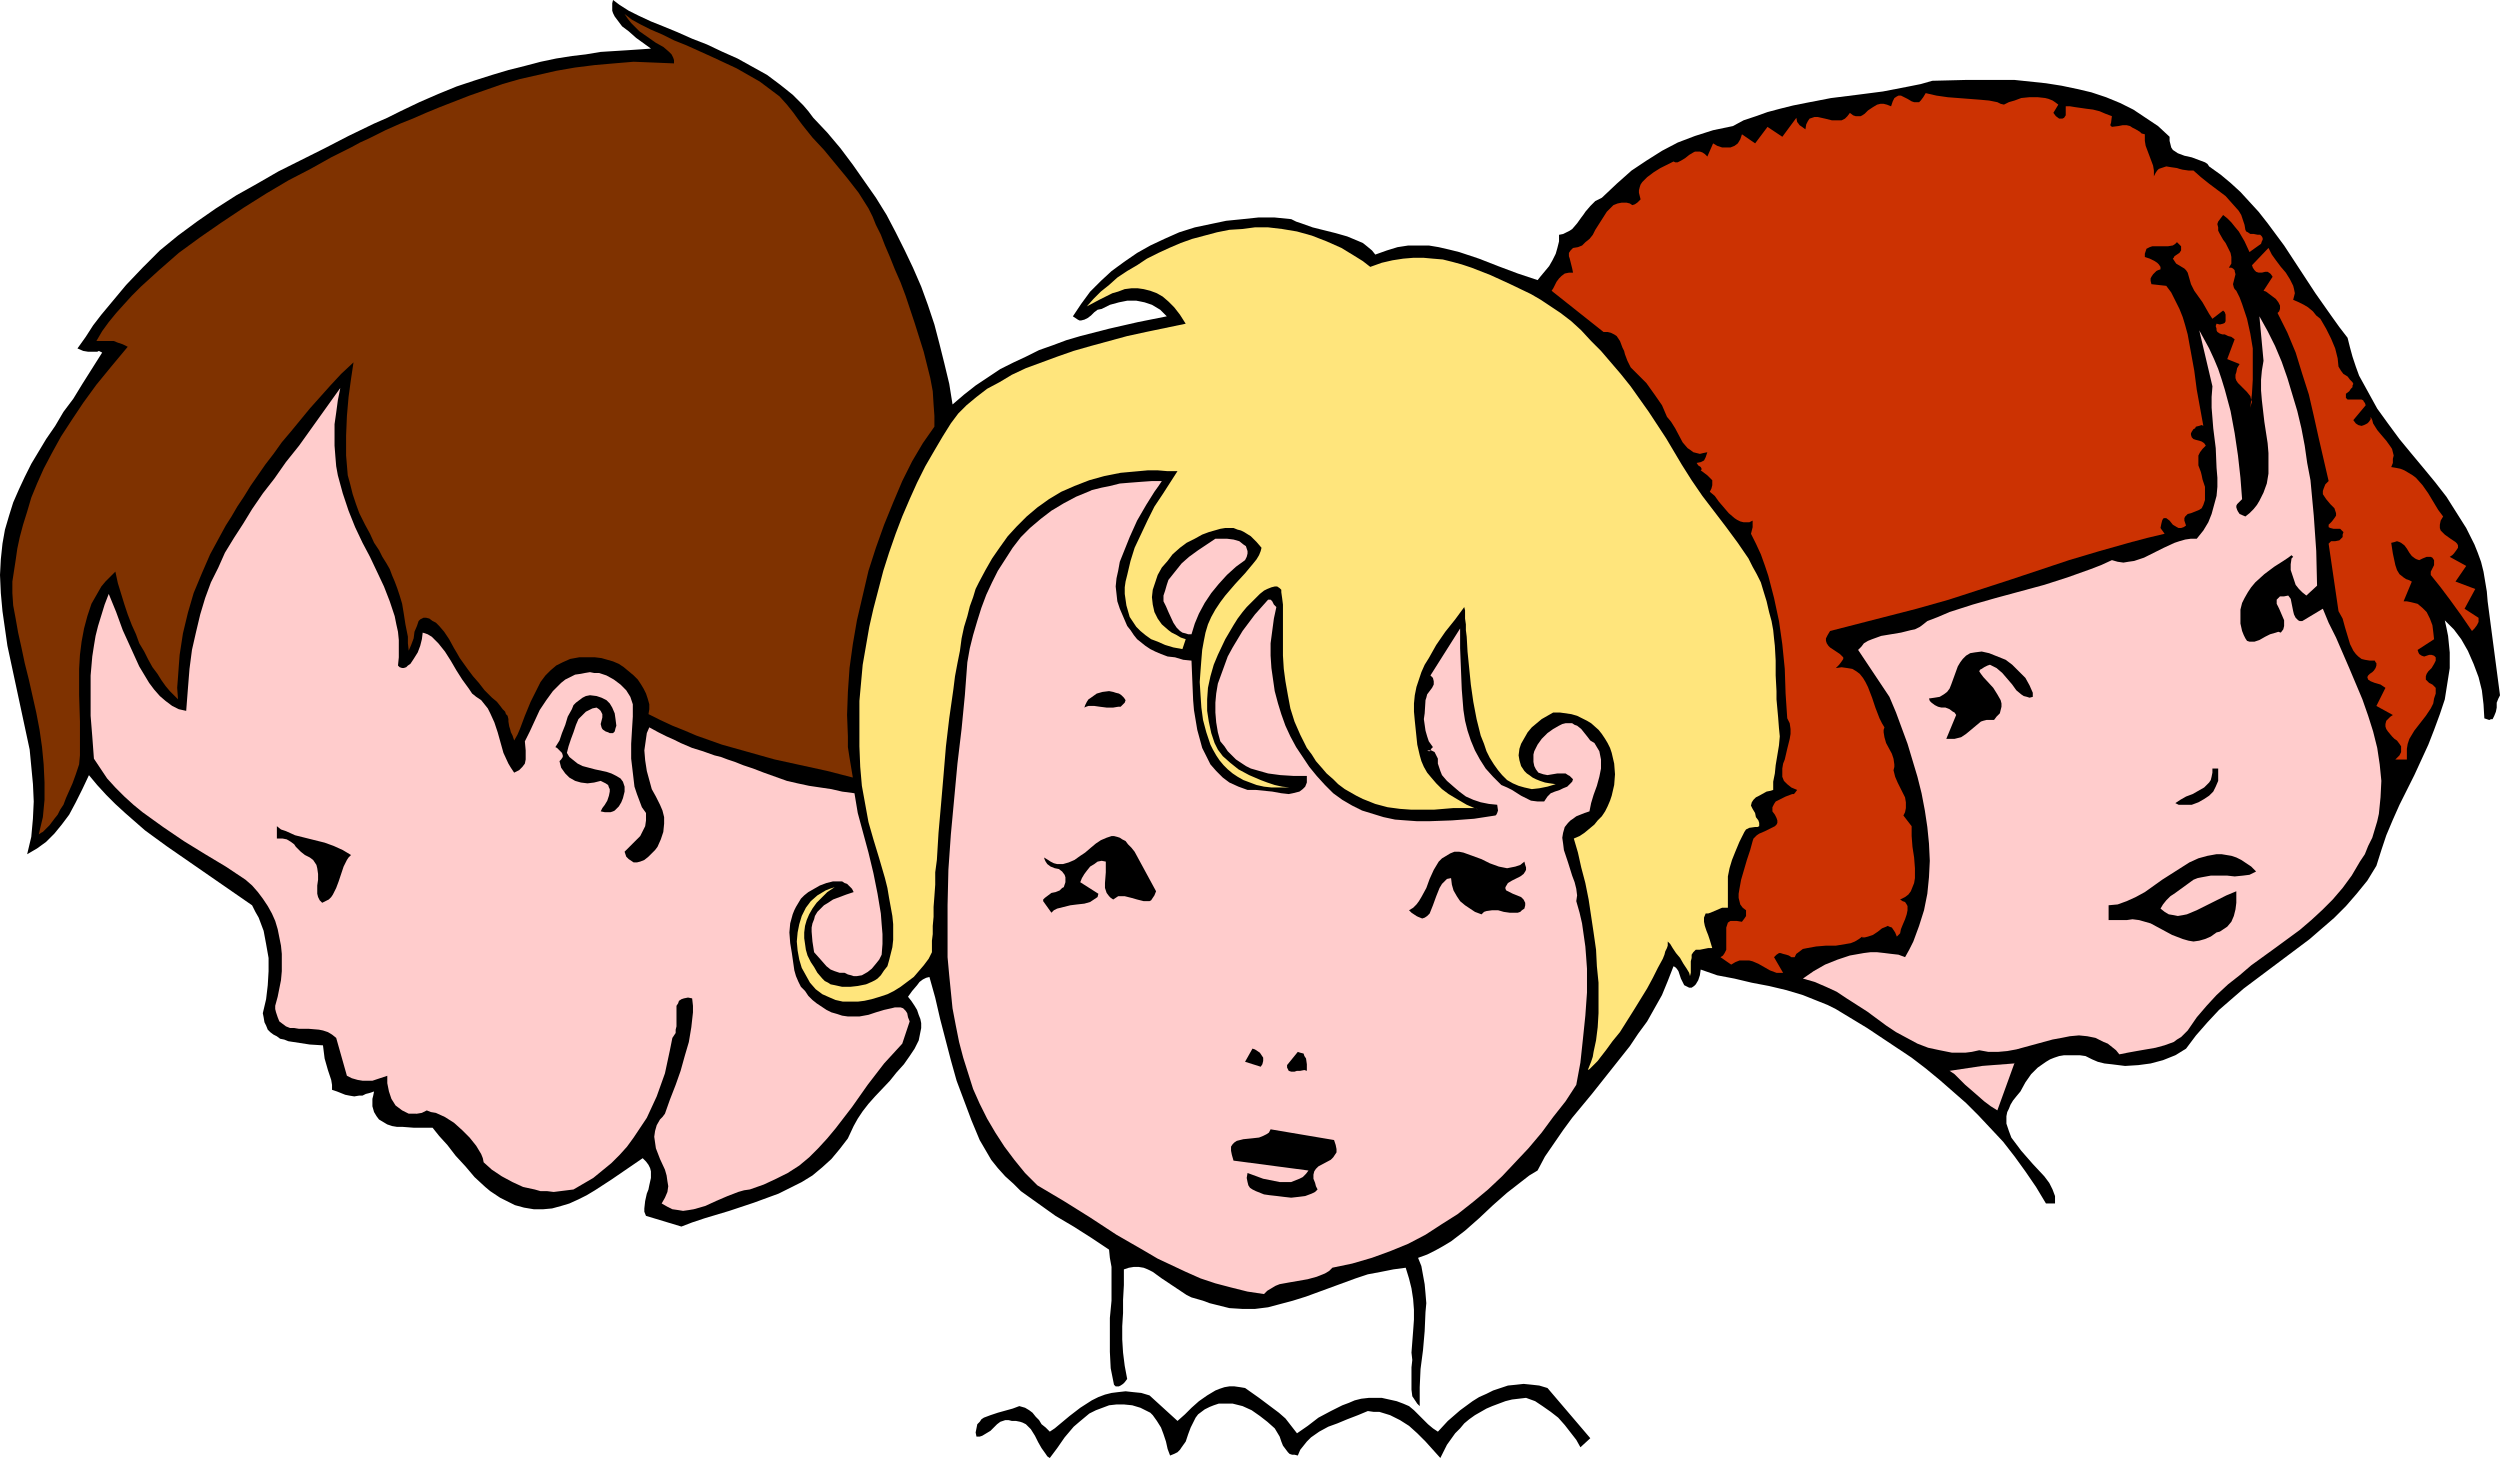<?xml version="1.0" encoding="UTF-8" standalone="no"?>
<svg
   version="1.0"
   width="129.724mm"
   height="75.654mm"
   id="svg22"
   sodipodi:docname="Children's Faces.wmf"
   xmlns:inkscape="http://www.inkscape.org/namespaces/inkscape"
   xmlns:sodipodi="http://sodipodi.sourceforge.net/DTD/sodipodi-0.dtd"
   xmlns="http://www.w3.org/2000/svg"
   xmlns:svg="http://www.w3.org/2000/svg">
  <sodipodi:namedview
     id="namedview22"
     pagecolor="#ffffff"
     bordercolor="#000000"
     borderopacity="0.25"
     inkscape:showpageshadow="2"
     inkscape:pageopacity="0.0"
     inkscape:pagecheckerboard="0"
     inkscape:deskcolor="#d1d1d1"
     inkscape:document-units="mm" />
  <defs
     id="defs1">
    <pattern
       id="WMFhbasepattern"
       patternUnits="userSpaceOnUse"
       width="6"
       height="6"
       x="0"
       y="0" />
  </defs>
  <path
     style="fill:#000000;fill-opacity:1;fill-rule:evenodd;stroke:none"
     d="m 159.499,23.101 2.747,2.908 2.586,3.069 2.424,3.231 2.262,3.231 2.262,3.231 2.101,3.392 1.778,3.392 1.778,3.554 1.616,3.392 1.616,3.716 1.293,3.554 1.293,3.877 0.97,3.716 0.97,3.877 0.97,4.039 0.646,4.039 2.262,-1.939 2.262,-1.777 2.424,-1.615 2.424,-1.615 2.586,-1.292 2.424,-1.131 2.586,-1.292 2.747,-0.969 2.586,-0.969 2.747,-0.808 5.656,-1.454 5.656,-1.292 5.656,-1.131 -0.646,-0.646 -0.646,-0.646 -0.808,-0.485 -0.808,-0.485 -1.454,-0.485 -1.616,-0.323 h -1.778 l -1.616,0.323 -1.778,0.485 -1.616,0.808 -0.808,0.162 -0.646,0.485 -0.646,0.646 -0.646,0.485 -0.646,0.323 -0.646,0.162 h -0.323 l -0.323,-0.162 -0.485,-0.323 -0.485,-0.323 1.616,-2.423 1.778,-2.423 2.101,-2.1 2.101,-1.939 2.424,-1.777 2.586,-1.777 2.586,-1.454 2.747,-1.292 2.909,-1.292 3.07,-0.969 3.07,-0.646 3.07,-0.646 3.232,-0.323 3.07,-0.323 h 3.232 l 3.232,0.323 0.97,0.485 0.97,0.323 2.262,0.808 4.525,1.131 2.262,0.646 1.939,0.808 1.131,0.485 0.808,0.646 0.97,0.808 0.646,0.808 2.262,-0.808 2.101,-0.646 2.101,-0.323 h 1.939 2.101 l 1.939,0.323 2.101,0.485 1.939,0.485 3.878,1.292 3.717,1.454 3.878,1.454 3.878,1.292 0.646,-0.808 0.808,-0.969 0.808,-0.969 0.646,-1.131 0.646,-1.292 0.323,-1.131 0.323,-1.292 v -1.292 l 0.808,-0.162 0.646,-0.323 0.646,-0.323 0.485,-0.323 0.97,-1.131 0.808,-1.131 0.485,-0.646 0.323,-0.485 0.97,-1.131 0.97,-0.969 0.646,-0.323 0.646,-0.323 2.909,-2.746 2.909,-2.585 2.909,-1.939 3.07,-1.939 3.07,-1.615 3.394,-1.292 3.555,-1.131 3.878,-0.808 2.101,-1.131 2.424,-0.808 2.262,-0.808 2.424,-0.646 2.586,-0.646 2.424,-0.485 5.01,-0.969 5.171,-0.646 5.01,-0.646 5.01,-0.969 2.424,-0.485 2.262,-0.646 6.464,-0.162 h 6.464 3.232 l 3.07,0.323 3.07,0.323 3.07,0.485 3.07,0.646 2.747,0.646 2.909,0.969 2.747,1.131 2.586,1.292 2.424,1.615 2.424,1.615 2.262,2.1 v 0.808 l 0.162,0.646 0.162,0.646 0.323,0.485 0.485,0.323 0.485,0.323 1.293,0.485 1.454,0.323 1.293,0.485 1.293,0.485 0.485,0.323 0.323,0.485 2.262,1.615 1.939,1.615 1.939,1.777 1.778,1.939 1.778,1.939 1.778,2.262 3.232,4.362 3.07,4.685 3.07,4.685 3.07,4.362 1.616,2.262 1.616,2.1 0.485,1.939 0.485,1.777 0.646,1.939 0.646,1.777 1.778,3.231 1.778,3.231 2.101,2.908 2.262,3.069 2.262,2.746 2.424,2.908 2.262,2.746 2.262,2.908 1.939,3.069 1.939,3.069 1.616,3.231 0.646,1.615 0.646,1.777 0.485,1.939 0.323,1.939 0.323,1.939 0.162,1.939 2.424,18.416 -0.323,0.646 -0.323,0.808 v 0.969 l -0.162,0.808 -0.323,0.808 -0.162,0.323 -0.162,0.323 h -0.323 l -0.323,0.162 -0.485,-0.162 -0.485,-0.162 -0.162,-2.746 -0.323,-2.746 -0.646,-2.585 -0.97,-2.585 -1.131,-2.585 -1.293,-2.262 -1.454,-1.939 -1.778,-1.777 0.323,1.454 0.323,1.615 0.162,1.615 0.162,1.615 v 3.069 l -0.485,3.069 -0.485,3.069 -0.97,2.908 -1.131,3.069 -1.131,2.908 -2.747,5.977 -2.909,5.816 -1.293,2.908 -1.293,3.069 -0.97,2.908 -0.97,3.069 -1.778,2.908 -2.101,2.585 -2.101,2.423 -2.262,2.262 -2.424,2.1 -2.424,2.1 -5.171,3.877 -5.171,3.877 -2.586,1.939 -2.424,2.1 -2.424,2.1 -2.262,2.423 -2.262,2.585 -1.939,2.585 -2.101,1.292 -2.424,0.969 -2.424,0.646 -2.424,0.323 -2.586,0.162 -2.586,-0.323 -1.454,-0.162 -1.293,-0.323 -1.131,-0.485 -1.293,-0.646 -1.131,-0.162 h -0.97 -1.131 -0.97 l -0.97,0.162 -0.97,0.323 -0.808,0.323 -0.808,0.485 -1.616,1.131 -1.293,1.292 -1.131,1.615 -0.97,1.777 -0.808,0.969 -0.646,0.808 -0.485,0.808 -0.323,0.808 -0.323,0.646 -0.162,0.808 v 0.808 0.646 l 0.485,1.454 0.485,1.292 0.97,1.292 0.97,1.292 2.262,2.585 2.262,2.423 0.97,1.292 0.646,1.292 0.485,1.292 v 0.646 0.808 h -1.778 l -1.939,-3.231 -2.101,-3.069 -2.101,-2.908 -2.262,-2.908 -2.424,-2.585 -2.424,-2.585 -2.424,-2.423 -2.586,-2.262 -2.586,-2.262 -2.747,-2.262 -2.747,-2.1 -2.909,-1.939 -5.818,-3.877 -6.141,-3.716 -1.616,-0.808 -1.616,-0.646 -3.232,-1.292 -3.232,-0.969 -3.394,-0.808 -3.394,-0.646 -3.394,-0.808 -3.394,-0.646 -3.232,-1.131 -0.162,1.131 -0.323,0.969 -0.485,0.808 -0.323,0.323 -0.485,0.323 h -0.485 l -0.323,-0.162 -0.646,-0.323 -0.323,-0.646 -0.323,-0.646 -0.485,-1.454 -0.323,-0.485 -0.323,-0.323 -0.323,-0.162 -1.131,2.908 -1.131,2.746 -1.454,2.585 -1.454,2.585 -1.778,2.423 -1.616,2.423 -3.717,4.685 -3.717,4.685 -3.878,4.685 -1.778,2.423 -1.778,2.585 -1.778,2.585 -1.454,2.746 -1.616,0.969 -1.454,1.131 -2.909,2.262 -2.747,2.423 -2.747,2.585 -2.747,2.423 -2.747,2.1 -1.616,0.969 -1.454,0.808 -1.616,0.808 -1.778,0.646 0.646,1.615 0.323,1.777 0.323,1.777 0.162,1.777 0.162,1.939 -0.162,1.777 -0.162,3.716 -0.323,3.716 -0.485,3.716 -0.162,3.554 v 1.939 1.777 l -0.485,-0.485 -0.323,-0.485 -0.323,-0.485 -0.323,-0.485 -0.162,-1.292 v -1.454 -2.908 l 0.162,-1.454 -0.162,-1.454 0.323,-4.2 0.162,-2.262 v -1.939 l -0.162,-2.1 -0.323,-2.1 -0.485,-1.939 -0.646,-2.1 -2.424,0.323 -2.424,0.485 -2.586,0.485 -2.424,0.808 -4.848,1.777 -4.848,1.777 -2.586,0.808 -2.424,0.646 -2.424,0.646 -2.586,0.323 h -2.424 l -2.586,-0.162 -2.586,-0.646 -1.293,-0.323 -1.293,-0.485 -1.131,-0.323 -1.131,-0.323 -0.97,-0.485 -0.97,-0.646 -1.939,-1.292 -1.939,-1.292 -1.778,-1.292 -0.97,-0.485 -0.808,-0.323 -0.97,-0.162 h -0.97 l -0.97,0.162 -0.97,0.323 v 3.069 l -0.162,2.908 v 2.585 l -0.162,2.585 v 2.585 l 0.162,2.585 0.323,2.585 0.485,2.585 -0.485,0.646 -0.323,0.323 -0.485,0.323 -0.323,0.162 h -0.323 -0.323 l -0.323,-0.323 -0.323,-1.615 -0.323,-1.615 -0.162,-3.231 v -3.231 -3.392 l 0.323,-3.392 v -3.392 -3.231 l -0.323,-1.777 -0.162,-1.615 -3.394,-2.262 -3.555,-2.262 -3.555,-2.1 -3.394,-2.423 -3.394,-2.423 -1.454,-1.454 -1.616,-1.454 -1.454,-1.615 -1.293,-1.615 -1.131,-1.939 -1.131,-1.939 -1.616,-3.877 -1.454,-3.877 -1.454,-3.877 -1.131,-4.039 -2.101,-8.077 -0.97,-4.2 -1.131,-4.039 -0.646,0.162 -0.646,0.323 -0.646,0.485 -0.485,0.646 -0.97,1.131 -0.808,1.131 0.646,0.808 0.646,0.969 0.485,0.808 0.323,0.969 0.323,0.808 0.162,0.808 v 0.969 l -0.162,0.808 -0.323,1.615 -0.808,1.615 -0.97,1.454 -1.131,1.615 -1.454,1.615 -1.293,1.615 -2.909,3.069 -1.293,1.454 -1.131,1.454 -0.97,1.454 -0.808,1.454 -1.131,2.423 -1.616,2.1 -1.616,1.939 -1.778,1.615 -1.939,1.615 -2.101,1.292 -2.262,1.131 -2.262,1.131 -4.848,1.777 -4.848,1.615 -4.848,1.454 -2.424,0.808 -2.101,0.808 -6.949,-2.1 -0.323,-0.808 v -0.646 l 0.162,-1.454 0.323,-1.454 0.323,-0.808 0.162,-0.808 0.323,-1.454 v -0.646 -0.646 l -0.162,-0.646 -0.323,-0.646 -0.485,-0.646 -0.646,-0.646 -3.07,2.1 -3.07,2.1 -3.232,2.1 -1.616,0.969 -1.616,0.808 -1.778,0.808 -1.616,0.485 -1.778,0.485 -1.778,0.162 h -1.778 l -1.939,-0.323 -1.778,-0.485 -1.939,-0.969 -0.97,-0.485 -0.97,-0.646 -0.97,-0.646 -0.97,-0.808 -2.101,-1.939 -1.778,-2.1 -1.939,-2.1 -1.616,-2.1 -1.616,-1.777 -0.646,-0.808 -0.646,-0.808 h -0.808 -0.808 -2.101 l -2.101,-0.162 h -1.131 l -0.97,-0.162 -0.97,-0.323 -0.808,-0.485 -0.808,-0.485 -0.485,-0.646 -0.485,-0.808 -0.323,-1.131 v -1.454 l 0.162,-0.646 0.162,-0.808 -0.97,0.323 -0.646,0.162 -0.646,0.323 h -0.646 l -0.97,0.162 -0.97,-0.162 -0.808,-0.162 -0.808,-0.323 -0.808,-0.323 -0.97,-0.323 v -0.969 l -0.162,-0.969 -0.646,-1.939 -0.646,-2.262 -0.162,-1.292 -0.162,-1.292 -2.586,-0.162 -2.101,-0.323 -2.101,-0.323 -0.808,-0.323 -0.808,-0.162 -0.646,-0.485 -0.646,-0.323 -0.646,-0.485 -0.485,-0.485 -0.323,-0.808 -0.323,-0.646 -0.162,-0.969 -0.162,-0.808 0.646,-2.746 0.323,-2.746 0.162,-2.746 v -2.585 l -0.485,-2.746 -0.485,-2.585 -0.97,-2.585 -0.646,-1.131 -0.646,-1.292 -4.202,-2.908 -4.202,-2.908 -8.403,-5.816 -4.202,-3.069 -3.878,-3.392 -1.939,-1.777 -1.778,-1.777 -1.778,-1.939 -1.616,-1.939 -1.293,2.746 -1.293,2.585 -1.293,2.423 -1.454,1.939 -1.454,1.777 -1.616,1.615 -1.778,1.292 -1.939,1.131 0.808,-3.392 0.323,-3.554 0.162,-3.392 L 6.464,153.792 6.141,150.4 5.818,147.007 4.363,140.222 2.909,133.437 1.454,126.653 0.97,123.26 0.485,119.868 0.162,116.314 0,112.76 l 0.162,-3.069 0.323,-3.069 0.485,-2.746 0.808,-2.746 0.808,-2.585 1.131,-2.585 1.131,-2.423 1.293,-2.585 1.454,-2.423 1.454,-2.423 1.778,-2.585 1.616,-2.746 1.939,-2.585 1.778,-2.908 1.939,-3.069 1.939,-3.069 -0.323,-0.162 -0.323,-0.162 -0.323,0.162 h -0.485 -0.646 -0.646 l -0.97,-0.162 -1.131,-0.485 1.616,-2.262 1.454,-2.262 1.616,-2.1 1.616,-1.939 3.232,-3.877 3.232,-3.392 3.394,-3.392 3.555,-2.908 3.717,-2.746 3.717,-2.585 4.04,-2.585 4.04,-2.262 4.202,-2.423 4.525,-2.262 4.525,-2.262 4.686,-2.423 5.01,-2.423 2.586,-1.131 2.586,-1.292 3.717,-1.777 3.717,-1.615 3.555,-1.454 3.394,-1.131 3.555,-1.131 3.232,-0.969 3.232,-0.808 3.07,-0.808 3.07,-0.646 3.07,-0.485 2.747,-0.323 2.909,-0.485 2.586,-0.162 2.586,-0.162 2.424,-0.162 2.262,-0.162 -2.909,-2.1 -1.454,-1.292 -1.293,-0.969 -0.97,-1.292 -0.485,-0.646 -0.323,-0.646 -0.162,-0.485 V 1.292 0.646 L 120.23,0 l 0.646,0.485 0.646,0.485 1.778,1.131 1.939,0.969 2.424,1.131 2.424,0.969 2.747,1.131 2.909,1.292 2.909,1.131 3.07,1.454 2.909,1.292 2.909,1.615 2.909,1.615 2.586,1.939 2.424,1.939 2.101,2.1 0.97,1.131 z"
     id="path1" />
  <path
     style="fill:#cc3202;fill-opacity:1;fill-rule:evenodd;stroke:none"
     d="m 393.011,20.516 0.97,-0.485 1.131,-0.323 1.293,-0.485 1.616,-0.162 h 1.616 l 1.454,0.162 0.646,0.162 0.808,0.323 0.485,0.323 0.646,0.485 -0.97,1.615 0.485,0.646 0.646,0.485 h 0.323 0.323 l 0.323,-0.162 0.323,-0.485 V 20.84 h 0.808 l 0.97,0.162 1.131,0.162 1.131,0.162 1.293,0.162 1.293,0.323 1.131,0.485 1.293,0.485 -0.162,1.292 -0.162,0.485 0.162,0.162 0.162,0.162 1.293,-0.162 0.808,-0.162 h 0.808 l 0.646,0.162 0.485,0.323 0.646,0.323 0.808,0.485 0.323,0.323 0.646,0.162 v 1.292 l 0.162,0.969 1.454,3.877 0.162,0.969 v 1.131 l 0.323,-0.646 0.323,-0.485 0.323,-0.323 0.485,-0.162 0.97,-0.323 0.97,0.162 1.131,0.162 0.485,0.162 0.646,0.162 1.131,0.162 h 0.97 l 1.454,1.292 1.616,1.292 3.232,2.423 1.293,1.454 1.293,1.454 0.485,0.808 0.323,0.969 0.323,0.969 0.162,0.969 0.162,0.323 0.323,0.162 0.485,0.323 h 0.646 l 0.808,0.162 h 0.485 l 0.323,0.323 0.162,0.323 v 0.323 l -0.162,0.323 -0.162,0.485 -2.262,1.615 -0.97,-2.1 -1.131,-1.939 -0.808,-0.969 -0.646,-0.808 -0.808,-0.808 -0.808,-0.646 -0.485,0.646 -0.485,0.646 -0.162,0.485 0.162,0.646 v 0.646 l 0.323,0.646 0.646,1.131 0.485,0.646 0.323,0.646 0.646,1.292 0.162,0.808 v 0.646 0.646 l -0.485,0.808 h 0.485 l 0.323,0.162 0.323,0.323 v 0.162 l 0.162,0.646 -0.162,0.646 -0.162,0.646 -0.162,0.646 0.162,0.646 0.162,0.323 0.323,0.323 0.646,1.292 0.485,1.292 0.97,2.908 0.646,2.908 0.485,2.908 v 3.069 3.069 l -0.162,2.746 -0.323,2.746 0.162,-0.646 0.162,-0.485 -0.162,-0.485 -0.162,-0.646 -0.646,-0.808 -0.97,-0.969 -0.808,-0.808 -0.323,-0.485 -0.162,-0.485 v -0.646 l 0.162,-0.485 0.162,-0.808 0.485,-0.808 -2.424,-0.969 1.454,-3.877 -0.646,-0.485 -0.646,-0.162 -0.323,-0.162 -0.323,-0.162 h -0.485 l -0.485,-0.162 -0.485,-0.323 -0.162,-0.323 v -0.323 l -0.162,-0.485 0.162,-0.485 0.646,0.162 0.646,-0.162 0.323,-0.162 0.162,-0.323 V 62.68 62.357 62.034 61.711 l -0.162,-0.485 -0.323,-0.323 -2.101,1.615 -0.646,-0.969 -0.646,-1.131 -0.646,-1.131 -0.808,-1.131 -0.808,-1.131 -0.646,-1.292 -0.323,-1.131 -0.323,-1.131 -0.323,-0.485 -0.323,-0.323 -0.808,-0.485 -0.808,-0.485 -0.323,-0.485 -0.323,-0.485 0.162,-0.162 0.162,-0.323 0.97,-0.646 0.323,-0.485 v -0.485 -0.323 l -0.162,-0.162 -0.323,-0.323 -0.323,-0.323 -0.323,0.323 -0.485,0.323 -0.97,0.162 h -0.97 -1.131 -0.97 l -0.485,0.162 -0.323,0.162 -0.323,0.162 -0.162,0.485 -0.162,0.485 v 0.646 l 0.97,0.323 0.97,0.485 0.485,0.323 0.323,0.323 0.323,0.485 v 0.485 l -0.485,0.162 -0.323,0.162 -0.323,0.323 -0.323,0.323 -0.323,0.485 -0.162,0.323 v 0.485 l 0.162,0.646 2.909,0.323 0.97,1.292 0.808,1.615 0.808,1.615 0.646,1.615 0.485,1.615 0.485,1.777 0.646,3.554 0.646,3.554 0.485,3.716 0.646,3.554 0.646,3.554 -0.323,-0.162 -0.485,0.162 -0.646,0.162 -0.162,0.323 -0.323,0.162 -0.323,0.485 -0.162,0.323 v 0.323 l 0.162,0.485 0.323,0.323 0.485,0.162 0.646,0.162 0.485,0.162 0.485,0.323 0.323,0.485 -0.646,0.646 -0.485,0.646 -0.323,0.646 v 0.646 0.646 0.646 l 0.485,1.292 0.162,0.646 0.162,0.808 0.485,1.454 v 0.808 0.969 0.808 l -0.323,0.969 -0.162,0.323 -0.162,0.323 -0.485,0.323 -0.808,0.323 -0.808,0.323 -0.646,0.162 -0.485,0.485 -0.162,0.323 v 0.485 l 0.162,0.485 0.162,0.485 -0.485,0.323 -0.485,0.162 h -0.485 l -0.323,-0.162 -0.808,-0.485 -0.646,-0.808 -0.646,-0.485 h -0.162 -0.323 l -0.162,0.162 -0.162,0.323 -0.162,0.646 -0.162,0.808 v 0 l 0.808,1.131 -3.394,0.808 -3.07,0.808 -6.302,1.777 -5.979,1.777 -5.818,1.939 -5.818,1.939 -5.979,1.939 -5.979,1.939 -6.302,1.777 -16.968,4.362 -0.485,0.808 -0.323,0.646 v 0.485 l 0.162,0.485 0.323,0.485 0.323,0.323 0.97,0.646 0.97,0.646 0.323,0.323 0.323,0.323 v 0.323 l -0.323,0.485 -0.485,0.646 -0.646,0.646 1.131,-0.162 1.131,0.162 0.97,0.162 0.808,0.485 0.646,0.485 0.646,0.808 0.485,0.808 0.485,0.969 0.808,2.1 0.646,1.939 0.808,2.1 0.485,0.969 0.485,0.808 -0.162,0.485 v 0.485 l 0.162,0.969 0.323,1.131 1.131,2.1 0.323,0.969 0.162,1.131 v 0.485 l -0.162,0.646 0.323,1.292 0.485,1.131 0.485,0.969 0.485,0.969 0.485,0.969 0.162,0.969 v 0.646 0.485 l -0.162,0.808 -0.323,0.646 1.616,2.1 v 0.969 0.969 l 0.162,2.1 0.323,2.1 0.162,2.1 v 0.969 0.969 l -0.162,0.969 -0.323,0.808 -0.323,0.808 -0.485,0.646 -0.646,0.485 -0.97,0.485 0.485,0.323 0.485,0.162 0.323,0.485 0.162,0.323 v 0.323 0.485 l -0.162,0.808 -0.323,0.969 -0.485,1.131 -0.323,0.808 -0.162,0.808 -0.646,0.646 -0.323,-0.808 -0.323,-0.485 -0.323,-0.485 -0.485,-0.162 -0.323,-0.162 -0.323,0.162 -0.808,0.323 -0.808,0.646 -0.97,0.646 -0.97,0.323 -0.646,0.162 h -0.485 v -0.162 l -0.646,0.485 -0.808,0.485 -0.808,0.323 -0.97,0.162 -1.939,0.323 h -0.97 -0.97 l -1.939,0.162 -1.778,0.323 -0.808,0.162 -0.646,0.485 -0.646,0.485 -0.323,0.646 h -0.646 l -0.485,-0.323 -0.485,-0.162 -0.646,-0.162 -0.485,-0.162 h -0.323 l -0.485,0.323 -0.485,0.485 1.778,3.069 h -0.646 -0.646 l -1.293,-0.485 -1.131,-0.646 -1.131,-0.646 -1.131,-0.485 -0.646,-0.162 h -0.485 -0.808 -0.646 l -0.808,0.323 -0.808,0.485 -2.101,-1.454 0.485,-0.323 0.323,-0.485 0.323,-0.646 v -0.646 -1.292 -1.292 -1.131 l 0.162,-0.485 0.162,-0.485 0.485,-0.323 h 0.485 0.808 l 0.97,0.162 0.485,-0.646 0.323,-0.485 v -0.646 -0.485 l -0.646,-0.485 -0.485,-0.646 -0.162,-0.646 -0.162,-0.646 v -0.808 l 0.162,-0.969 0.323,-1.777 1.131,-3.877 0.646,-1.939 0.485,-1.777 0.162,-0.485 0.323,-0.323 0.323,-0.323 0.485,-0.323 1.131,-0.485 0.97,-0.485 0.97,-0.485 0.323,-0.323 0.162,-0.323 v -0.485 l -0.162,-0.485 -0.323,-0.646 -0.485,-0.646 v -0.808 l 0.323,-0.646 0.323,-0.485 0.646,-0.323 0.646,-0.323 0.646,-0.323 1.293,-0.485 h 0.323 l 0.162,-0.162 0.485,-0.646 -1.131,-0.485 -0.808,-0.646 -0.646,-0.646 -0.323,-0.808 v -0.808 -0.808 l 0.162,-0.969 0.323,-0.808 0.485,-2.1 0.485,-1.939 0.162,-0.969 v -0.969 l -0.162,-1.131 -0.485,-0.969 -0.323,-4.846 -0.162,-4.846 -0.485,-4.846 -0.646,-4.523 -0.97,-4.523 -1.131,-4.362 -0.646,-1.939 -0.808,-2.262 -0.97,-2.1 -0.97,-1.939 0.323,-1.292 v -1.292 l -0.646,0.323 h -0.646 -0.485 l -0.646,-0.162 -0.646,-0.323 -0.485,-0.323 -1.131,-0.969 -1.939,-2.262 -0.808,-1.131 -0.97,-0.808 0.323,-0.646 0.162,-0.646 v -0.485 -0.485 l -0.485,-0.485 -0.485,-0.485 -0.646,-0.485 -0.646,-0.485 0.162,-0.162 v -0.162 l -0.162,-0.323 -0.485,-0.323 -0.323,-0.485 0.808,-0.162 0.646,-0.323 0.323,-0.646 0.323,-0.969 -0.808,0.162 -0.646,0.162 -0.646,-0.162 -0.646,-0.162 -0.646,-0.485 -0.485,-0.323 -0.97,-1.131 -1.454,-2.746 -0.808,-1.292 -0.808,-0.969 -0.485,-1.131 -0.485,-1.131 -1.454,-2.1 -1.616,-2.262 -2.101,-2.1 -0.485,-0.485 -0.485,-0.485 -0.646,-1.292 -0.485,-1.292 -0.162,-0.646 -0.323,-0.646 -0.485,-1.292 -0.323,-0.485 -0.323,-0.485 -0.485,-0.323 -0.646,-0.323 -0.646,-0.162 h -0.808 l -10.181,-8.077 0.323,-0.485 0.323,-0.646 0.323,-0.646 0.485,-0.646 0.485,-0.485 0.646,-0.485 0.808,-0.162 h 0.323 0.485 l -0.162,-0.808 -0.162,-0.646 -0.162,-0.646 -0.162,-0.646 -0.162,-0.485 v -0.646 l 0.323,-0.485 0.485,-0.485 0.97,-0.162 0.808,-0.323 0.646,-0.646 0.808,-0.646 0.646,-0.808 0.485,-0.969 1.131,-1.777 1.131,-1.777 0.646,-0.646 0.646,-0.646 0.808,-0.323 0.808,-0.162 h 0.97 l 0.646,0.162 0.485,0.323 0.485,-0.162 0.485,-0.323 0.646,-0.646 -0.162,-0.646 -0.162,-0.646 v -0.485 l 0.162,-0.646 0.162,-0.485 0.323,-0.485 0.97,-0.969 1.293,-0.969 1.293,-0.808 1.293,-0.646 1.293,-0.646 0.323,0.162 h 0.485 l 0.646,-0.323 0.808,-0.485 0.808,-0.646 0.808,-0.485 0.323,-0.162 h 0.485 0.485 l 0.485,0.162 0.485,0.323 0.485,0.485 1.131,-2.585 0.808,0.485 0.97,0.323 h 0.808 0.808 l 0.808,-0.323 0.646,-0.485 0.485,-0.808 0.323,-0.969 2.586,1.777 2.424,-3.231 2.909,1.939 2.747,-3.716 0.162,0.808 0.485,0.646 0.485,0.323 0.646,0.485 0.162,-0.969 0.323,-0.646 0.323,-0.485 0.485,-0.162 0.485,-0.162 h 0.646 l 1.454,0.323 1.293,0.323 h 0.646 0.646 0.646 l 0.646,-0.323 0.485,-0.485 0.485,-0.646 0.646,0.485 0.485,0.162 h 0.485 0.485 l 0.323,-0.162 0.485,-0.323 0.646,-0.646 0.97,-0.646 0.808,-0.485 0.646,-0.162 h 0.646 l 0.646,0.162 0.808,0.323 0.323,-0.969 0.323,-0.646 0.485,-0.323 0.323,-0.162 h 0.485 l 0.323,0.162 0.97,0.485 0.808,0.485 0.485,0.162 h 0.485 0.485 l 0.323,-0.323 0.485,-0.646 0.485,-0.808 2.101,0.485 2.262,0.323 4.202,0.323 2.101,0.162 1.778,0.162 1.616,0.323 0.646,0.323 z"
     id="path2" />
  <path
     style="fill:#cc3202;fill-opacity:1;fill-rule:evenodd;stroke:none"
     d="m 449.732,58.803 1.131,0.485 0.97,0.485 0.808,0.485 0.97,0.808 0.646,0.808 0.808,0.646 1.131,1.939 0.97,1.939 0.808,1.939 0.485,1.939 0.162,1.615 0.485,0.808 0.485,0.646 0.808,0.485 0.485,0.646 0.485,0.485 0.162,0.323 -0.162,0.323 v 0.323 l -0.323,0.323 -0.323,0.485 -0.646,0.485 v 0.485 0.323 l 0.162,0.162 0.162,0.162 h 0.646 0.646 0.808 0.646 l 0.323,0.162 0.162,0.323 0.162,0.162 0.162,0.485 -2.424,2.908 0.485,0.646 0.485,0.323 0.646,0.162 0.485,-0.162 0.646,-0.323 0.323,-0.323 0.323,-0.485 v -0.485 l 0.323,0.646 0.162,0.646 0.808,1.292 0.808,0.969 0.97,1.131 0.808,1.131 0.323,0.485 0.162,0.646 0.162,0.646 -0.162,0.646 v 0.808 l -0.323,0.808 0.97,0.162 0.808,0.162 0.808,0.323 0.808,0.485 0.808,0.485 0.646,0.485 1.293,1.454 1.131,1.615 0.97,1.615 0.97,1.615 0.97,1.292 -0.485,0.808 -0.162,0.808 v 0.646 l 0.162,0.485 0.485,0.485 0.323,0.323 1.131,0.808 0.97,0.646 0.323,0.323 0.162,0.323 v 0.485 l -0.323,0.485 -0.485,0.646 -0.323,0.323 -0.485,0.323 3.232,1.777 -2.101,3.069 3.878,1.454 -2.101,3.877 2.747,1.777 v 0.808 l -0.323,0.646 -0.485,0.646 -0.485,0.485 -2.101,-3.069 -2.101,-2.908 -1.939,-2.585 -1.939,-2.423 v -0.646 l 0.323,-0.646 0.323,-0.646 v -0.485 -0.485 l -0.323,-0.485 -0.323,-0.162 h -0.323 -0.485 l -0.808,0.323 -0.646,0.323 -0.485,-0.162 -0.323,-0.162 -0.646,-0.485 -0.485,-0.646 -0.485,-0.808 -0.485,-0.646 -0.646,-0.485 -0.323,-0.162 -0.485,-0.162 -0.485,0.162 -0.646,0.162 0.323,2.1 0.485,2.262 0.323,0.969 0.485,0.808 0.808,0.646 0.485,0.323 0.485,0.162 0.646,0.323 -1.616,3.877 h 0.646 l 0.808,0.162 0.646,0.162 0.646,0.162 0.97,0.808 0.808,0.808 0.646,1.292 0.485,1.292 0.162,1.292 0.162,1.454 -3.232,2.1 0.162,0.485 0.162,0.323 0.485,0.323 0.485,0.162 0.485,-0.162 0.485,-0.162 h 0.485 l 0.485,0.162 0.323,0.323 v 0.323 0.323 l -0.323,0.646 -0.485,0.808 -0.646,0.646 -0.323,0.485 -0.162,0.485 v 0.323 0.323 l 0.323,0.323 0.323,0.323 0.646,0.323 0.646,0.646 v 1.131 l -0.323,0.969 -0.162,0.969 -0.485,0.969 -0.97,1.454 -2.262,2.908 -0.485,0.808 -0.485,0.808 -0.323,0.969 -0.162,0.969 v 0.969 1.131 h -2.262 l 0.808,-0.808 0.323,-0.646 v -0.646 -0.485 l -0.323,-0.485 -0.485,-0.646 -0.485,-0.323 -0.485,-0.485 -0.808,-0.969 -0.323,-0.485 -0.162,-0.485 v -0.485 l 0.162,-0.646 0.485,-0.485 0.323,-0.323 0.485,-0.323 -3.232,-1.777 1.778,-3.554 -0.485,-0.323 -0.485,-0.323 -1.131,-0.323 -0.808,-0.323 -0.485,-0.323 -0.162,-0.485 0.162,-0.323 0.323,-0.323 0.485,-0.323 0.323,-0.323 0.323,-0.485 0.162,-0.485 V 130.045 l -0.162,-0.162 -0.162,-0.323 h -0.97 l -0.97,-0.162 -0.646,-0.162 -0.646,-0.485 -0.485,-0.485 -0.485,-0.646 -0.646,-1.292 -0.485,-1.615 -0.485,-1.615 -0.485,-1.777 -0.808,-1.454 -1.939,-13.247 0.162,-0.162 0.323,-0.323 h 0.808 l 0.808,-0.162 0.323,-0.323 0.323,-0.323 v -0.485 l 0.162,-0.485 -0.162,-0.162 -0.162,-0.162 -0.323,-0.323 h -0.646 -0.646 l -0.646,-0.162 -0.323,-0.162 v -0.323 -0.162 l 0.646,-0.646 0.485,-0.646 0.323,-0.485 v -0.485 l -0.162,-0.485 -0.162,-0.485 -0.808,-0.808 -0.808,-0.969 -0.323,-0.485 -0.323,-0.485 v -0.646 l 0.162,-0.485 0.323,-0.808 0.646,-0.646 -1.939,-8.4 -0.97,-4.362 -0.97,-4.2 -1.293,-4.039 -1.293,-4.2 -1.616,-3.877 -0.97,-1.939 -0.97,-1.939 0.323,-0.323 0.162,-0.485 v -0.323 -0.323 l -0.323,-0.646 -0.485,-0.646 -0.646,-0.485 -0.646,-0.485 -0.646,-0.485 -0.485,-0.162 1.778,-2.746 -0.323,-0.485 -0.162,-0.162 -0.485,-0.323 h -0.485 l -0.646,0.162 h -0.646 l -0.485,-0.162 -0.162,-0.162 -0.162,-0.162 -0.323,-0.485 -0.162,-0.485 3.232,-3.392 0.646,1.292 0.808,1.131 0.97,1.292 0.97,1.131 0.808,1.292 0.646,1.292 0.162,0.646 0.162,0.808 -0.162,0.646 z"
     id="path3" />
  <path
     style="fill:#ffcccc;fill-opacity:1;fill-rule:evenodd;stroke:none"
     d="m 454.419,114.86 -2.101,1.939 -0.808,-0.646 -0.646,-0.646 -0.646,-0.808 -0.323,-0.969 -0.323,-0.969 -0.323,-0.969 v -1.131 l 0.162,-1.131 0.323,-0.323 -0.323,-0.323 -0.646,0.485 -0.97,0.646 -1.778,1.131 -1.939,1.454 -1.778,1.615 -0.808,0.969 -0.646,0.969 -0.646,1.131 -0.485,0.969 -0.323,1.292 v 1.292 1.454 l 0.323,1.454 0.323,0.808 0.323,0.646 0.323,0.485 0.485,0.162 h 0.485 0.485 l 0.97,-0.323 1.131,-0.646 0.97,-0.485 1.131,-0.323 0.485,-0.162 0.485,0.162 0.485,-0.646 0.162,-0.646 v -0.485 -0.646 l -0.485,-1.131 -0.485,-1.131 -0.485,-0.969 v -0.485 -0.323 l 0.323,-0.323 0.323,-0.323 h 0.808 l 0.808,-0.162 0.485,0.646 0.162,0.808 0.323,1.615 0.162,0.646 0.323,0.646 0.485,0.485 0.323,0.162 h 0.485 l 4.04,-2.423 1.131,2.746 1.454,2.908 2.586,5.977 1.293,3.069 1.293,3.069 1.131,3.231 0.97,3.069 0.808,3.231 0.485,3.231 0.323,3.231 -0.162,3.231 -0.162,1.615 -0.162,1.615 -0.323,1.454 -0.485,1.615 -0.485,1.615 -0.808,1.615 -0.646,1.615 -0.97,1.454 -1.616,2.746 -1.778,2.423 -1.939,2.262 -2.101,2.1 -2.101,1.939 -2.262,1.939 -4.848,3.554 -4.686,3.392 -2.262,1.939 -2.262,1.777 -2.262,2.1 -1.939,2.1 -1.939,2.262 -1.778,2.585 -0.646,0.646 -0.646,0.646 -0.808,0.485 -0.646,0.485 -1.778,0.646 -1.778,0.485 -3.717,0.646 -1.778,0.323 -1.616,0.323 -0.646,-0.808 -1.616,-1.292 -0.808,-0.323 -1.616,-0.808 -1.616,-0.323 -1.616,-0.162 -1.778,0.162 -1.616,0.323 -1.778,0.323 -3.555,0.969 -3.555,0.969 -1.778,0.323 -1.778,0.162 h -1.939 l -1.778,-0.323 -1.454,0.323 -1.293,0.162 h -2.586 l -2.424,-0.485 -2.262,-0.485 -2.101,-0.808 -2.101,-1.131 -2.101,-1.131 -1.939,-1.292 -3.717,-2.746 -4.04,-2.585 -1.939,-1.292 -2.101,-0.969 -2.262,-0.969 -2.262,-0.646 2.101,-1.454 2.262,-1.292 2.424,-0.969 2.424,-0.808 2.747,-0.485 1.293,-0.162 h 1.293 l 1.454,0.162 1.293,0.162 1.454,0.162 1.293,0.485 0.808,-1.454 0.808,-1.615 1.131,-3.069 0.97,-3.069 0.646,-3.231 0.323,-3.231 0.162,-3.231 -0.162,-3.392 -0.323,-3.231 -0.485,-3.231 -0.646,-3.392 -0.808,-3.231 -0.97,-3.231 -0.97,-3.231 -1.131,-3.069 -1.131,-3.069 -1.293,-3.069 -6.141,-9.208 0.646,-0.646 0.485,-0.646 0.808,-0.485 0.808,-0.323 1.778,-0.646 1.939,-0.323 1.939,-0.323 1.939,-0.485 0.808,-0.162 0.97,-0.485 0.646,-0.485 0.808,-0.646 2.101,-0.808 2.262,-0.969 4.525,-1.454 4.525,-1.292 9.534,-2.585 4.525,-1.454 4.525,-1.615 2.101,-0.808 2.101,-0.969 1.131,0.323 1.131,0.162 0.97,-0.162 1.131,-0.162 0.97,-0.323 0.97,-0.323 1.939,-0.969 1.939,-0.969 2.101,-0.969 0.97,-0.323 1.131,-0.323 1.131,-0.162 h 1.131 l 1.293,-1.615 0.97,-1.615 0.646,-1.615 0.485,-1.777 0.485,-1.777 0.162,-1.777 v -1.777 l -0.162,-1.939 -0.162,-3.877 -0.485,-3.877 -0.323,-4.039 v -2.1 l 0.162,-2.1 -2.586,-10.985 0.97,1.777 0.97,1.777 0.97,2.1 0.808,1.939 0.646,1.939 0.646,2.1 1.131,4.2 0.808,4.362 0.646,4.362 0.485,4.362 0.323,4.2 -0.323,0.323 -0.323,0.323 -0.323,0.323 -0.162,0.323 v 0.323 l 0.162,0.485 0.162,0.323 0.323,0.485 1.131,0.485 0.808,-0.646 0.808,-0.808 0.646,-0.808 0.485,-0.808 0.808,-1.615 0.646,-1.777 0.323,-1.939 v -1.939 -2.1 l -0.162,-1.939 -0.646,-4.2 -0.485,-4.2 -0.162,-1.939 v -2.1 l 0.162,-1.777 0.323,-1.939 -0.808,-8.724 1.616,2.908 1.454,2.908 1.293,3.069 1.131,3.231 0.97,3.231 0.97,3.231 0.808,3.392 0.646,3.392 0.485,3.392 0.646,3.392 0.646,6.946 0.485,6.947 z"
     id="path4" />
  <path
     style="fill:#ffcccc;fill-opacity:1;fill-rule:evenodd;stroke:none"
     d="m 66.741,76.088 -0.485,2.423 -0.323,2.423 -0.323,2.262 v 2.1 2.1 l 0.162,2.1 0.162,1.939 0.323,1.777 0.485,1.777 0.485,1.777 1.131,3.392 1.293,3.231 1.454,3.069 1.454,2.746 1.454,3.069 1.293,2.746 1.131,2.908 0.97,2.908 0.323,1.615 0.323,1.454 0.162,1.615 v 1.615 1.777 l -0.162,1.615 0.323,0.323 0.485,0.162 h 0.323 l 0.485,-0.162 0.323,-0.323 0.485,-0.323 0.646,-0.969 0.808,-1.292 0.485,-1.292 0.323,-1.292 0.162,-1.292 0.97,0.323 0.808,0.485 0.646,0.646 0.646,0.646 1.293,1.615 1.131,1.777 1.131,1.939 1.131,1.777 1.293,1.777 0.646,0.969 0.808,0.646 0.97,0.646 0.646,0.808 0.646,0.808 0.485,0.969 0.808,1.777 0.646,1.939 1.131,4.039 0.97,2.1 0.485,0.808 0.646,0.969 0.646,-0.323 0.323,-0.162 0.646,-0.646 0.485,-0.646 0.162,-0.808 v -1.777 l -0.162,-1.777 0.97,-1.939 0.97,-2.1 0.97,-2.1 1.293,-1.939 1.293,-1.777 0.808,-0.808 0.808,-0.808 0.808,-0.646 0.97,-0.485 0.97,-0.485 1.131,-0.162 0.808,-0.162 0.97,-0.162 0.808,0.162 h 0.97 l 1.454,0.485 1.454,0.808 1.293,0.969 1.131,1.131 0.808,1.292 0.485,1.454 v 2.423 l -0.162,2.585 -0.162,2.746 v 2.908 l 0.323,2.746 0.323,2.746 0.485,1.454 0.485,1.292 0.485,1.292 0.808,1.131 v 0.808 0.646 l -0.162,1.131 -0.485,0.969 -0.485,0.969 -1.454,1.454 -1.616,1.615 0.162,0.485 0.162,0.485 0.485,0.485 0.485,0.323 0.485,0.323 h 0.646 l 0.646,-0.162 0.808,-0.323 0.808,-0.646 0.646,-0.646 0.646,-0.646 0.485,-0.646 0.646,-1.454 0.485,-1.454 0.162,-1.615 v -1.292 l -0.323,-1.292 -0.485,-1.131 -0.808,-1.615 -0.808,-1.454 -0.485,-1.777 -0.485,-1.777 -0.323,-2.1 -0.162,-1.939 0.162,-1.131 0.162,-1.131 0.162,-1.131 0.485,-1.131 1.778,0.969 1.616,0.808 1.454,0.646 1.293,0.646 2.262,0.969 2.101,0.646 2.262,0.808 1.293,0.323 1.293,0.485 1.454,0.485 1.616,0.646 1.939,0.646 2.101,0.808 2.262,0.808 2.262,0.808 2.101,0.485 2.262,0.485 4.363,0.646 2.101,0.485 2.424,0.323 0.646,3.877 2.101,7.754 0.97,4.039 0.808,4.039 0.646,3.877 0.162,2.1 0.162,1.939 v 1.939 l -0.162,2.1 -0.485,0.969 -0.646,0.808 -0.808,0.969 -0.808,0.646 -1.131,0.646 -0.97,0.162 h -0.646 l -0.485,-0.162 -0.646,-0.162 -0.646,-0.323 h -0.97 l -0.97,-0.323 -0.808,-0.323 -0.808,-0.646 -1.131,-1.292 -1.293,-1.454 -0.323,-2.1 -0.162,-1.939 v -0.808 l 0.162,-0.808 0.323,-0.808 0.162,-0.646 0.485,-0.808 0.646,-0.646 0.646,-0.646 0.808,-0.485 0.97,-0.646 1.293,-0.485 1.293,-0.485 1.454,-0.485 -0.323,-0.646 -0.485,-0.485 -0.485,-0.485 -0.485,-0.162 -0.485,-0.323 h -0.646 -1.131 l -1.293,0.323 -1.293,0.485 -1.131,0.646 -1.131,0.646 -0.808,0.646 -0.646,0.646 -0.485,0.808 -0.485,0.808 -0.323,0.646 -0.323,0.808 -0.485,1.777 -0.162,1.777 0.162,2.1 0.323,1.939 0.323,2.262 0.162,1.131 0.323,1.131 0.485,1.131 0.485,0.969 0.808,0.808 0.646,0.969 0.808,0.808 0.808,0.646 0.97,0.646 0.97,0.646 0.97,0.485 1.131,0.323 0.97,0.323 1.131,0.162 h 1.131 1.131 l 1.778,-0.323 1.454,-0.485 1.616,-0.485 1.454,-0.323 0.646,-0.162 h 0.646 0.485 l 0.485,0.162 0.485,0.485 0.323,0.485 0.162,0.808 0.323,0.808 -1.454,4.362 -1.778,1.939 -1.778,1.939 -3.232,4.2 -3.07,4.362 -3.232,4.2 -1.616,1.939 -1.778,1.939 -1.778,1.777 -1.939,1.615 -2.262,1.454 -2.262,1.131 -2.424,1.131 -2.747,0.969 -1.131,0.162 -1.131,0.323 -2.101,0.808 -1.131,0.485 -1.131,0.485 -2.101,0.969 -2.262,0.646 -0.97,0.162 -1.131,0.162 -0.97,-0.162 -1.131,-0.162 -0.97,-0.485 -1.131,-0.646 0.646,-1.131 0.485,-1.131 0.162,-1.131 -0.162,-0.969 -0.162,-1.131 -0.323,-1.131 -0.97,-2.1 -0.808,-2.1 -0.162,-1.131 -0.162,-1.131 0.162,-1.131 0.323,-1.131 0.646,-1.131 0.485,-0.485 0.485,-0.646 0.97,-2.746 1.131,-2.908 0.97,-2.746 0.808,-2.908 0.808,-2.746 0.485,-2.908 0.323,-2.908 v -1.292 l -0.162,-1.454 -0.808,-0.162 -0.808,0.162 -0.485,0.162 -0.485,0.323 -0.162,0.485 -0.323,0.485 v 1.292 2.746 l -0.162,0.646 v 0.646 l -0.323,0.485 -0.323,0.485 -0.485,2.423 -0.485,2.262 -0.485,2.262 -0.808,2.262 -0.808,2.262 -0.97,2.1 -0.97,2.1 -1.293,1.939 -1.293,1.939 -1.293,1.777 -1.454,1.615 -1.616,1.615 -1.778,1.454 -1.778,1.454 -1.939,1.131 -1.939,1.131 -1.293,0.162 -1.293,0.162 -1.293,0.162 -1.293,-0.162 h -1.293 l -1.131,-0.323 -2.262,-0.485 -2.101,-0.969 -2.101,-1.131 -1.939,-1.292 -1.616,-1.454 -0.162,-0.808 -0.323,-0.808 -0.97,-1.615 -1.293,-1.615 -1.454,-1.454 -1.616,-1.454 -1.778,-1.131 -1.778,-0.808 -0.97,-0.162 -0.808,-0.323 -0.97,0.485 -0.97,0.162 H 80.962 80.154 l -0.646,-0.323 -0.646,-0.323 -0.646,-0.485 -0.646,-0.485 -0.808,-1.292 -0.485,-1.454 -0.323,-1.615 v -1.454 l -1.939,0.646 -0.97,0.323 H 72.074 71.104 l -0.97,-0.162 -1.131,-0.323 -0.97,-0.485 -2.101,-7.431 -0.808,-0.646 -0.808,-0.485 -0.97,-0.323 -0.808,-0.162 -1.939,-0.162 h -1.939 l -0.97,-0.162 h -0.808 l -0.808,-0.323 -0.646,-0.485 -0.646,-0.485 -0.323,-0.808 -0.323,-0.969 -0.162,-0.646 v -0.646 l 0.485,-1.777 0.323,-1.615 0.323,-1.615 0.162,-1.777 v -1.777 -1.615 l -0.162,-1.615 -0.323,-1.615 -0.323,-1.615 -0.485,-1.615 -0.646,-1.454 -0.808,-1.454 -0.97,-1.454 -0.97,-1.292 -1.131,-1.292 -1.293,-1.131 -3.878,-2.585 -4.04,-2.423 -4.202,-2.585 -4.04,-2.746 -4.04,-2.908 -1.778,-1.454 -1.778,-1.615 -1.778,-1.777 -1.616,-1.777 -1.293,-1.939 -1.293,-1.939 -0.323,-4.362 -0.323,-4.039 v -3.877 -4.039 l 0.323,-3.716 0.323,-2.1 0.323,-1.939 0.485,-1.939 0.646,-2.1 0.646,-2.1 0.808,-2.1 1.454,3.554 1.293,3.554 1.616,3.554 1.616,3.554 0.97,1.615 0.97,1.615 0.97,1.292 1.131,1.292 1.131,0.969 1.293,0.969 1.293,0.646 1.454,0.323 0.323,-4.2 0.323,-4.039 0.485,-3.716 0.808,-3.554 0.808,-3.392 0.97,-3.231 1.131,-3.069 1.454,-2.908 1.293,-2.908 1.778,-2.908 1.778,-2.746 1.778,-2.908 2.101,-3.069 2.262,-2.908 2.262,-3.231 2.586,-3.231 z"
     id="path5" />
  <path
     style="fill:#ffcccc;fill-opacity:1;fill-rule:evenodd;stroke:none"
     d="m 227.856,94.343 -0.646,0.969 -0.808,1.131 -0.808,1.292 -0.808,1.292 -1.778,3.069 -1.454,3.231 -1.293,3.231 -0.646,1.615 -0.323,1.777 -0.323,1.454 -0.162,1.615 0.162,1.454 0.162,1.454 0.485,1.454 0.485,1.131 0.485,1.131 0.485,1.131 0.646,0.808 0.646,0.969 0.646,0.808 0.808,0.646 0.808,0.646 0.97,0.646 0.97,0.485 1.131,0.485 1.293,0.485 1.454,0.162 1.616,0.485 1.616,0.162 0.162,3.877 0.162,3.877 0.162,1.939 0.323,1.939 0.323,1.939 0.485,1.777 0.485,1.777 0.808,1.615 0.808,1.615 1.131,1.292 1.293,1.292 1.293,0.969 1.778,0.808 1.778,0.646 h 0.808 0.808 l 1.616,0.162 1.616,0.162 1.778,0.323 1.454,0.162 0.808,-0.162 0.646,-0.162 0.646,-0.162 0.646,-0.485 0.485,-0.485 0.323,-0.808 v -1.292 h -2.586 l -2.586,-0.162 -2.424,-0.323 -2.262,-0.646 -1.131,-0.323 -0.97,-0.485 -0.97,-0.646 -0.97,-0.646 -0.808,-0.808 -0.808,-0.808 -0.646,-0.969 -0.808,-0.969 -0.485,-1.777 -0.323,-1.939 -0.162,-1.939 v -1.939 l 0.162,-1.777 0.323,-1.939 0.646,-1.777 0.646,-1.777 0.646,-1.777 0.97,-1.777 0.97,-1.615 0.97,-1.615 2.424,-3.231 2.586,-2.908 h 0.323 0.162 l 0.323,0.323 0.323,0.646 0.485,0.485 -0.485,2.262 -0.323,2.423 -0.323,2.423 v 2.423 l 0.162,2.423 0.323,2.262 0.323,2.262 0.646,2.423 0.646,2.1 0.808,2.262 0.97,2.1 1.131,2.1 1.293,1.939 1.293,1.939 1.454,1.777 1.616,1.777 1.616,1.615 1.778,1.292 1.939,1.131 1.939,0.969 2.101,0.646 2.101,0.646 2.262,0.485 2.101,0.162 2.262,0.162 h 2.262 l 4.525,-0.162 4.363,-0.323 4.202,-0.646 0.162,-0.162 0.162,-0.323 0.162,-0.485 -0.162,-1.131 -1.616,-0.162 -1.616,-0.323 -1.454,-0.485 -1.454,-0.646 -1.293,-0.969 -1.131,-0.969 -1.293,-1.131 -0.97,-1.131 -0.323,-0.808 -0.485,-1.454 v -0.969 l -0.323,-0.646 -0.323,-0.646 -0.646,-0.323 h -0.323 -0.485 l 0.323,0.162 h 0.162 l 0.162,-0.162 0.162,-0.323 0.323,-0.323 -0.808,-1.131 -0.323,-0.969 -0.323,-1.131 -0.162,-1.131 -0.162,-1.131 0.162,-1.131 0.162,-2.585 0.162,-0.485 0.162,-0.646 0.485,-0.646 0.485,-0.646 0.323,-0.646 v -0.646 l -0.162,-0.646 -0.162,-0.162 -0.323,-0.323 5.818,-9.208 v 3.877 l 0.162,4.039 0.162,4.039 0.323,4.039 0.323,2.1 0.485,1.939 0.646,1.939 0.808,1.939 0.97,1.777 1.131,1.777 1.454,1.615 1.616,1.615 1.131,0.485 0.97,0.485 1.778,1.131 0.97,0.485 0.97,0.485 1.293,0.162 h 1.293 l 0.323,-0.485 0.323,-0.485 0.646,-0.646 0.808,-0.323 0.97,-0.323 0.646,-0.323 0.808,-0.323 0.646,-0.646 0.323,-0.323 0.162,-0.485 -0.323,-0.323 -0.323,-0.323 -0.323,-0.162 -0.485,-0.323 h -0.646 -0.97 l -0.97,0.162 -0.97,0.162 -0.808,-0.162 -0.97,-0.323 -0.485,-0.646 -0.323,-0.646 -0.162,-0.808 v -0.646 -0.808 l 0.162,-0.646 0.323,-0.646 0.323,-0.646 0.808,-1.131 1.131,-1.131 1.131,-0.808 1.131,-0.646 0.646,-0.323 0.646,-0.162 h 0.646 0.646 l 0.485,0.323 0.485,0.162 0.808,0.646 0.646,0.808 0.646,0.808 0.485,0.646 0.808,0.485 0.485,0.808 0.485,0.808 0.162,0.808 0.162,0.808 v 0.808 0.969 l -0.323,1.615 -0.485,1.777 -0.646,1.777 -0.485,1.615 -0.323,1.615 -0.97,0.323 -0.808,0.323 -0.808,0.323 -0.646,0.485 -0.485,0.323 -0.485,0.485 -0.646,0.808 -0.323,1.131 -0.162,0.969 0.162,1.131 0.162,1.292 0.808,2.423 0.808,2.585 0.485,1.292 0.323,1.292 0.162,1.292 -0.162,1.131 0.646,2.262 0.485,2.1 0.323,2.262 0.323,2.262 0.162,2.1 0.162,2.262 v 4.685 l -0.323,4.523 -0.485,4.685 -0.485,4.523 -0.808,4.362 -2.101,3.231 -2.424,3.069 -2.262,3.069 -2.586,3.069 -2.586,2.746 -2.586,2.746 -2.747,2.585 -2.909,2.423 -3.07,2.423 -3.07,1.939 -3.232,2.1 -3.394,1.777 -3.555,1.454 -3.555,1.292 -3.878,1.131 -3.878,0.808 -0.646,0.646 -0.808,0.485 -0.808,0.323 -0.808,0.323 -1.778,0.485 -3.717,0.646 -1.778,0.323 -0.808,0.323 -0.808,0.485 -0.808,0.485 -0.646,0.646 -3.232,-0.485 -3.232,-0.808 -3.07,-0.808 -2.909,-0.969 -2.909,-1.292 -2.747,-1.292 -2.747,-1.292 -2.747,-1.615 -5.333,-3.069 -5.171,-3.392 -5.171,-3.231 -5.171,-3.069 -2.424,-2.423 -2.101,-2.585 -1.939,-2.585 -1.778,-2.746 -1.616,-2.746 -1.454,-2.908 -1.293,-2.908 -0.97,-3.069 -0.97,-3.069 -0.808,-3.069 -0.646,-3.231 -0.646,-3.392 -0.323,-3.231 -0.323,-3.231 -0.323,-3.554 v -3.392 -6.785 l 0.162,-6.947 0.485,-6.947 0.646,-6.947 0.646,-6.947 0.808,-6.785 0.646,-6.623 0.485,-6.462 0.485,-2.746 0.646,-2.585 0.808,-2.746 0.808,-2.585 0.97,-2.585 1.131,-2.423 1.131,-2.262 1.454,-2.262 1.454,-2.262 1.616,-2.1 1.778,-1.777 2.101,-1.777 2.101,-1.615 2.424,-1.454 2.424,-1.292 2.747,-1.131 0.323,-0.162 0.646,-0.162 1.293,-0.323 1.616,-0.323 1.939,-0.485 1.939,-0.162 2.101,-0.162 2.262,-0.162 z"
     id="path6" />
  <path
     style="fill:#ffcccc;fill-opacity:1;fill-rule:evenodd;stroke:none"
     d="m 244.177,109.852 -1.778,1.292 -1.778,1.615 -1.616,1.777 -1.454,1.777 -1.293,1.939 -1.131,2.1 -0.808,1.939 -0.646,2.1 h -0.646 l -0.485,-0.162 -0.646,-0.162 -0.485,-0.323 -0.646,-0.646 -0.646,-0.969 -0.97,-2.1 -0.485,-1.131 -0.485,-0.969 v -1.131 l 0.323,-0.969 0.323,-1.131 0.323,-0.969 0.646,-0.808 0.646,-0.808 1.293,-1.615 1.454,-1.292 1.778,-1.292 3.394,-2.262 h 0.97 1.293 l 1.293,0.162 1.131,0.323 0.808,0.646 0.485,0.323 0.162,0.485 0.162,0.485 v 0.485 l -0.162,0.646 z"
     id="path7" />
  <path
     style="fill:#000000;fill-opacity:1;fill-rule:evenodd;stroke:none"
     d="m 398.667,135.861 v 0.808 l -0.646,0.162 -0.485,-0.162 -0.646,-0.162 -0.485,-0.323 -0.97,-0.808 -0.808,-1.131 -0.97,-1.131 -0.97,-1.131 -1.131,-0.969 -0.646,-0.323 -0.646,-0.323 -0.485,0.162 -0.646,0.323 -0.485,0.323 -0.323,0.162 -0.162,0.323 0.323,0.485 0.485,0.646 1.939,2.1 0.808,1.292 0.646,1.131 0.162,0.646 v 0.646 l -0.162,0.646 -0.162,0.646 -0.646,0.646 -0.485,0.646 h -0.808 -0.646 l -0.646,0.162 -0.485,0.162 -0.97,0.808 -1.939,1.615 -0.97,0.646 -0.646,0.162 -0.646,0.162 h -0.808 -0.808 l 1.939,-4.685 -0.323,-0.485 -0.323,-0.162 -0.646,-0.485 -0.808,-0.323 h -0.808 l -0.646,-0.162 -0.646,-0.323 -0.646,-0.485 -0.323,-0.323 -0.162,-0.485 1.131,-0.162 0.97,-0.162 0.808,-0.485 0.646,-0.485 0.485,-0.646 0.323,-0.808 0.646,-1.777 0.646,-1.777 0.485,-0.808 0.485,-0.646 0.646,-0.646 0.808,-0.485 0.97,-0.162 1.293,-0.162 1.454,0.323 1.616,0.646 1.616,0.646 1.293,0.969 1.293,1.292 1.293,1.292 0.808,1.454 z"
     id="path8" />
  <path
     style="fill:#000000;fill-opacity:1;fill-rule:evenodd;stroke:none"
     d="m 220.745,137.315 -0.162,0.485 -0.485,0.485 -0.323,0.323 h -0.485 l -0.97,0.162 h -1.293 l -1.293,-0.162 -1.131,-0.162 h -1.131 l -0.485,0.162 -0.323,0.162 0.162,-0.485 0.323,-0.646 0.323,-0.485 0.485,-0.323 1.131,-0.808 1.131,-0.323 1.293,-0.162 0.808,0.162 0.485,0.162 0.646,0.162 0.485,0.323 0.485,0.485 z"
     id="path9" />
  <path
     style="fill:#000000;fill-opacity:1;fill-rule:evenodd;stroke:none"
     d="m 120.877,142.323 -0.162,0.485 -0.162,0.646 -0.323,0.323 h -0.162 -0.485 l -0.323,-0.162 -0.485,-0.162 -0.485,-0.323 -0.162,-0.162 -0.162,-0.323 -0.162,-0.646 0.323,-1.292 v -0.646 l -0.162,-0.323 -0.162,-0.323 -0.323,-0.323 -0.485,-0.323 -0.808,0.162 -0.646,0.323 -0.646,0.323 -0.485,0.485 -0.97,0.969 -0.485,1.131 -0.485,1.454 -0.485,1.292 -0.485,1.454 -0.323,1.292 0.485,0.808 0.808,0.646 0.808,0.646 0.97,0.485 2.424,0.646 2.262,0.485 0.97,0.323 0.97,0.485 0.808,0.485 0.485,0.646 0.323,0.969 v 0.485 0.485 l -0.162,0.646 -0.162,0.646 -0.323,0.808 -0.485,0.808 -0.323,0.323 -0.485,0.485 -0.323,0.162 -0.485,0.162 h -1.131 l -0.808,-0.162 0.323,-0.646 0.485,-0.646 0.485,-0.808 0.323,-0.969 0.162,-0.808 v -0.485 l -0.162,-0.323 -0.162,-0.485 -0.485,-0.323 -0.323,-0.162 -0.646,-0.323 -1.293,0.323 -1.293,0.162 -1.293,-0.162 -1.131,-0.323 -1.131,-0.646 -0.808,-0.808 -0.808,-1.131 -0.162,-0.646 -0.162,-0.646 0.323,-0.323 0.323,-0.485 v -0.323 l -0.162,-0.485 -0.646,-0.646 -0.323,-0.323 -0.323,-0.162 0.808,-1.292 0.485,-1.454 0.646,-1.615 0.485,-1.615 0.808,-1.454 0.323,-0.808 0.485,-0.485 0.646,-0.485 0.646,-0.485 0.646,-0.323 0.808,-0.162 1.293,0.162 0.97,0.323 0.97,0.485 0.646,0.646 0.485,0.808 0.485,1.131 0.162,1.131 z"
     id="path10" />
  <path
     style="fill:#000000;fill-opacity:1;fill-rule:evenodd;stroke:none"
     d="m 435.027,150.723 v 1.292 1.131 l -0.485,1.131 -0.485,0.969 -0.808,0.808 -0.97,0.646 -1.131,0.646 -1.293,0.485 h -0.97 -0.808 -0.808 l -0.323,-0.162 -0.323,-0.162 0.97,-0.646 1.131,-0.646 1.293,-0.485 1.131,-0.646 1.131,-0.646 0.485,-0.485 0.485,-0.485 0.323,-0.485 0.162,-0.646 0.162,-0.808 v -0.808 z"
     id="path11" />
  <path
     style="fill:#000000;fill-opacity:1;fill-rule:evenodd;stroke:none"
     d="m 68.842,167.685 -0.485,0.485 -0.323,0.485 -0.646,1.292 -0.485,1.454 -0.485,1.454 -0.485,1.292 -0.646,1.292 -0.323,0.485 -0.485,0.485 -0.646,0.323 -0.646,0.323 -0.485,-0.485 -0.323,-0.646 -0.162,-0.646 v -0.485 -1.131 l 0.162,-1.131 v -1.131 l -0.162,-1.131 -0.162,-0.646 -0.323,-0.485 -0.323,-0.485 -0.646,-0.485 -0.97,-0.485 -0.808,-0.646 -0.646,-0.646 -0.323,-0.323 -0.323,-0.485 -0.646,-0.485 -0.808,-0.485 -0.808,-0.162 h -0.485 -0.646 v -2.423 l 0.808,0.646 0.97,0.323 1.778,0.808 1.939,0.485 3.878,0.969 1.778,0.646 1.778,0.808 0.808,0.485 z"
     id="path12" />
  <path
     style="fill:#000000;fill-opacity:1;fill-rule:evenodd;stroke:none"
     d="m 226.725,174.793 -0.323,0.808 -0.323,0.485 -0.323,0.485 -0.323,0.162 h -0.646 -0.485 l -1.293,-0.323 -1.131,-0.323 -1.293,-0.323 h -0.646 -0.646 l -0.485,0.323 -0.485,0.323 -0.485,-0.323 -0.323,-0.323 -0.485,-0.646 -0.323,-0.969 v -0.969 l 0.162,-2.1 v -1.131 -0.969 l -0.808,-0.162 -0.808,0.162 -0.646,0.485 -0.808,0.485 -0.646,0.808 -0.485,0.646 -0.485,0.808 -0.323,0.808 3.555,2.262 -0.162,0.646 -0.485,0.323 -0.485,0.323 -0.485,0.323 -1.131,0.323 -1.454,0.162 -1.293,0.162 -1.293,0.323 -1.293,0.323 -0.646,0.323 -0.485,0.485 -1.616,-2.262 v -0.323 l 0.323,-0.323 0.646,-0.485 0.646,-0.485 0.808,-0.162 0.808,-0.323 0.485,-0.485 0.323,-0.162 0.162,-0.485 0.162,-0.485 v -0.485 -0.485 l -0.162,-0.485 -0.485,-0.646 -0.646,-0.485 -0.808,-0.162 -0.808,-0.323 -0.646,-0.485 -0.323,-0.485 -0.162,-0.323 -0.162,-0.485 0.808,0.485 0.485,0.323 0.646,0.323 0.646,0.162 h 0.646 0.485 l 1.131,-0.323 1.131,-0.485 1.131,-0.808 0.97,-0.646 1.131,-0.969 0.97,-0.808 0.97,-0.646 1.131,-0.485 0.97,-0.323 h 0.485 l 0.646,0.162 0.485,0.162 0.485,0.323 0.646,0.323 0.485,0.646 0.646,0.646 0.646,0.808 z"
     id="path13" />
  <path
     style="fill:#000000;fill-opacity:1;fill-rule:evenodd;stroke:none"
     d="m 298.96,168.978 0.162,0.646 0.162,0.485 v 0.485 l -0.162,0.323 -0.323,0.485 -0.646,0.485 -1.616,0.808 -0.808,0.485 -0.485,0.808 v 0.323 l 0.162,0.323 0.646,0.323 0.646,0.323 0.808,0.323 0.808,0.323 0.485,0.485 0.162,0.323 0.162,0.323 v 0.485 l -0.162,0.646 -0.485,0.323 -0.323,0.323 -0.485,0.162 h -0.485 -1.131 l -1.131,-0.162 -1.131,-0.323 h -1.131 l -1.131,0.162 -0.485,0.162 -0.485,0.485 -1.293,-0.485 -0.97,-0.646 -0.97,-0.646 -0.97,-0.808 -0.646,-0.969 -0.646,-1.131 -0.323,-1.131 -0.162,-1.292 -0.808,0.162 -0.485,0.485 -0.485,0.485 -0.485,0.808 -0.646,1.615 -0.646,1.777 -0.323,0.808 -0.323,0.808 -0.485,0.485 -0.485,0.323 -0.485,0.162 -0.808,-0.323 -0.323,-0.162 -0.485,-0.323 -0.485,-0.323 -0.485,-0.485 0.808,-0.485 0.646,-0.646 0.485,-0.646 0.485,-0.808 0.97,-1.777 0.646,-1.777 0.808,-1.777 0.97,-1.615 0.646,-0.646 0.808,-0.485 0.808,-0.485 0.808,-0.323 h 0.97 l 0.808,0.162 1.778,0.646 1.778,0.646 1.616,0.808 1.778,0.646 0.808,0.162 0.808,0.162 0.808,-0.162 0.808,-0.162 0.97,-0.323 z"
     id="path14" />
  <path
     style="fill:#000000;fill-opacity:1;fill-rule:evenodd;stroke:none"
     d="m 442.46,170.916 -0.646,0.323 -0.646,0.323 -1.293,0.162 -1.616,0.162 -1.454,-0.162 h -1.616 -1.616 l -1.778,0.323 -0.808,0.162 -0.808,0.323 -1.778,1.292 -1.778,1.292 -0.97,0.646 -0.808,0.808 -0.646,0.808 -0.485,0.808 0.808,0.646 0.808,0.485 0.97,0.162 0.808,0.162 0.97,-0.162 0.808,-0.162 1.939,-0.808 1.939,-0.969 1.939,-0.969 1.939,-0.969 1.939,-0.808 v 1.131 1.131 l -0.162,1.292 -0.323,1.292 -0.485,1.131 -0.808,0.969 -0.97,0.646 -0.485,0.323 -0.646,0.162 -1.131,0.808 -1.131,0.485 -1.131,0.323 -1.131,0.162 -0.97,-0.162 -1.131,-0.323 -2.101,-0.808 -2.101,-1.131 -2.101,-1.131 -1.131,-0.323 -1.131,-0.323 -1.293,-0.162 -1.131,0.162 h -3.555 v -2.908 l 1.778,-0.162 1.778,-0.646 1.778,-0.808 1.778,-0.969 3.394,-2.423 3.555,-2.262 1.778,-1.131 1.778,-0.808 1.778,-0.485 1.778,-0.323 h 0.97 l 0.97,0.162 0.97,0.162 0.97,0.323 0.97,0.485 0.97,0.646 0.97,0.646 z"
     id="path15" />
  <path
     style="fill:#000000;fill-opacity:1;fill-rule:evenodd;stroke:none"
     d="m 247.248,209.203 -3.07,-0.969 1.454,-2.585 0.485,0.162 0.485,0.323 0.485,0.323 0.323,0.485 0.323,0.485 v 0.646 l -0.162,0.646 z"
     id="path16" />
  <path
     style="fill:#000000;fill-opacity:1;fill-rule:evenodd;stroke:none"
     d="m 256.297,210.011 -0.485,-0.162 -0.808,0.162 h -0.646 l -0.485,0.162 h -0.646 l -0.485,-0.162 -0.162,-0.323 -0.162,-0.323 v -0.485 l 2.101,-2.585 0.485,0.162 0.646,0.162 0.162,0.485 0.323,0.485 0.162,1.131 z"
     id="path17" />
  <path
     style="fill:#ffcccc;fill-opacity:1;fill-rule:evenodd;stroke:none"
     d="m 391.718,217.765 -1.293,-0.808 -1.293,-0.969 -2.586,-2.262 -1.131,-0.969 -1.131,-1.131 -0.97,-0.969 -0.97,-0.646 3.232,-0.485 3.232,-0.485 6.302,-0.485 v -0.162 z"
     id="path18" />
  <path
     style="fill:#000000;fill-opacity:1;fill-rule:evenodd;stroke:none"
     d="m 261.63,223.58 0.323,0.969 0.162,0.808 v 0.646 l -0.323,0.485 -0.323,0.485 -0.485,0.485 -2.424,1.292 -0.485,0.485 -0.323,0.485 -0.162,0.646 v 0.808 l 0.323,0.808 0.162,0.646 0.323,0.646 -0.485,0.485 -0.646,0.323 -1.293,0.485 -1.293,0.162 -1.454,0.162 -1.454,-0.162 -1.293,-0.162 -1.454,-0.162 -1.131,-0.162 -1.616,-0.646 -0.646,-0.323 -0.485,-0.323 -0.323,-0.485 -0.162,-0.646 -0.162,-0.808 0.162,-0.969 3.07,1.131 1.616,0.323 1.616,0.323 h 1.616 0.646 l 0.808,-0.323 0.808,-0.323 0.646,-0.323 0.646,-0.646 0.485,-0.646 -14.706,-1.939 -0.323,-1.131 -0.162,-0.808 v -0.808 l 0.323,-0.485 0.323,-0.323 0.485,-0.323 0.646,-0.162 0.646,-0.162 1.616,-0.162 1.454,-0.162 0.808,-0.323 0.646,-0.323 0.485,-0.323 0.323,-0.646 z"
     id="path19" />
  <path
     style="fill:#000000;fill-opacity:1;fill-rule:evenodd;stroke:none"
     d="m 311.888,282.06 -1.939,1.777 -0.808,-1.454 -1.131,-1.454 -1.131,-1.454 -1.293,-1.454 -1.454,-1.131 -1.616,-1.131 -1.454,-0.969 -1.778,-0.646 -2.747,0.323 -1.293,0.323 -1.293,0.485 -1.293,0.485 -1.131,0.485 -1.131,0.646 -1.131,0.646 -1.131,0.808 -0.97,0.808 -0.808,0.969 -0.97,0.969 -0.808,1.131 -0.808,1.131 -0.646,1.292 -0.646,1.292 -1.454,-1.615 -1.454,-1.615 -1.616,-1.615 -1.616,-1.454 -1.778,-1.131 -0.97,-0.485 -0.97,-0.485 -2.101,-0.646 h -1.131 l -1.131,-0.162 -1.939,0.808 -2.101,0.808 -1.939,0.808 -1.778,0.646 -1.778,0.969 -1.616,1.131 -0.808,0.808 -0.646,0.808 -0.646,0.808 -0.485,1.131 -0.646,-0.162 h -0.485 l -0.485,-0.162 -0.323,-0.323 -0.485,-0.646 -0.485,-0.646 -0.323,-0.808 -0.323,-0.969 -0.485,-0.808 -0.485,-0.808 -1.454,-1.292 -1.454,-1.131 -1.616,-1.131 -1.778,-0.808 -1.939,-0.485 h -0.97 -0.808 -0.97 l -0.97,0.323 -0.808,0.323 -0.97,0.485 -0.646,0.485 -0.646,0.485 -0.485,0.646 -0.323,0.646 -0.646,1.292 -0.485,1.292 -0.485,1.454 -0.808,1.131 -0.323,0.485 -0.485,0.485 -0.646,0.323 -0.808,0.323 -0.485,-1.292 -0.323,-1.454 -0.485,-1.454 -0.485,-1.292 -0.808,-1.292 -0.808,-1.131 -0.485,-0.485 -0.646,-0.323 -0.646,-0.323 -0.646,-0.323 -1.616,-0.485 -1.616,-0.162 h -1.454 l -1.454,0.162 -1.293,0.485 -1.293,0.485 -1.293,0.646 -0.97,0.808 -0.97,0.808 -1.131,0.969 -1.778,2.1 -1.454,2.1 -1.454,1.939 -0.485,-0.323 -0.323,-0.485 -0.808,-1.131 -0.646,-1.131 -0.646,-1.292 -0.808,-1.292 -0.485,-0.485 -0.485,-0.485 -0.646,-0.323 -0.485,-0.162 -0.808,-0.162 h -0.808 l -0.646,-0.162 h -0.646 l -0.485,0.162 -0.485,0.162 -0.646,0.485 -0.646,0.646 -0.646,0.646 -0.808,0.485 -0.808,0.485 -0.485,0.162 h -0.646 l -0.162,-0.808 0.162,-0.808 0.162,-0.808 0.485,-0.485 0.323,-0.485 0.485,-0.323 1.293,-0.485 1.454,-0.485 2.909,-0.808 1.293,-0.485 1.131,0.323 0.808,0.485 0.646,0.485 0.646,0.808 0.646,0.646 0.485,0.808 0.808,0.646 0.808,0.808 0.97,-0.646 0.97,-0.808 1.939,-1.615 2.101,-1.615 2.262,-1.454 1.293,-0.646 1.293,-0.485 1.293,-0.323 1.293,-0.162 1.454,-0.162 1.454,0.162 1.616,0.162 1.616,0.485 5.494,5.008 1.454,-1.292 1.293,-1.292 1.454,-1.292 1.616,-1.131 1.616,-0.969 0.808,-0.323 0.97,-0.323 0.97,-0.162 h 0.97 l 1.131,0.162 0.97,0.162 2.747,1.939 2.586,1.939 1.293,0.969 1.293,1.131 1.131,1.454 1.131,1.454 2.101,-1.454 2.101,-1.615 2.424,-1.292 2.262,-1.131 1.293,-0.485 1.131,-0.485 1.293,-0.323 1.454,-0.162 h 1.293 1.293 l 1.454,0.323 1.454,0.323 1.293,0.485 1.131,0.485 0.97,0.808 0.97,0.969 1.778,1.777 0.97,0.808 0.97,0.646 1.939,-2.1 2.424,-2.1 2.424,-1.777 1.293,-0.808 1.454,-0.646 1.293,-0.646 1.454,-0.485 1.454,-0.485 1.616,-0.162 1.454,-0.162 1.616,0.162 1.454,0.162 1.616,0.485 z"
     id="path20" />
  <path
     style="fill:#7f3200;fill-opacity:1;fill-rule:evenodd;stroke:none"
     d="m 122.493,2.746 1.454,1.131 1.778,0.969 1.939,0.969 2.262,0.969 2.262,1.131 2.424,0.969 5.01,2.262 4.848,2.262 2.262,1.292 2.262,1.292 1.939,1.454 1.939,1.454 1.454,1.615 1.293,1.615 0.808,1.131 0.97,1.292 1.939,2.423 2.262,2.423 2.262,2.746 2.262,2.746 2.262,2.908 1.939,3.069 0.808,1.615 0.646,1.615 0.97,1.939 0.808,2.1 0.97,2.262 0.97,2.423 1.131,2.585 0.97,2.585 1.778,5.331 1.778,5.654 0.646,2.585 0.646,2.585 0.485,2.585 0.162,2.585 0.162,2.262 v 2.1 l -1.131,1.615 -1.131,1.615 -2.101,3.554 -1.939,3.877 -1.778,4.2 -1.778,4.362 -1.616,4.523 -1.454,4.523 -1.131,4.846 -1.131,4.846 -0.808,4.685 -0.646,4.685 -0.323,4.685 -0.162,4.523 0.162,4.2 v 2.1 l 0.323,2.1 0.323,1.939 0.323,1.939 -5.01,-1.292 -5.171,-1.131 -5.171,-1.131 -5.171,-1.454 -5.171,-1.454 -5.01,-1.777 -2.262,-0.969 -2.424,-0.969 -2.424,-1.131 -2.262,-1.131 0.162,-0.969 v -0.969 l -0.323,-1.131 -0.323,-0.969 -0.485,-0.969 -0.485,-0.808 -0.646,-0.969 -0.808,-0.808 -0.97,-0.808 -0.97,-0.808 -0.97,-0.646 -1.131,-0.485 -1.131,-0.323 -1.131,-0.323 -1.293,-0.162 h -1.131 -1.939 l -1.778,0.323 -1.454,0.646 -1.293,0.646 -1.131,0.969 -0.97,0.969 -0.97,1.292 -0.646,1.292 -1.293,2.585 -1.131,2.746 -0.97,2.585 -0.485,1.131 -0.646,1.131 -0.323,-0.969 -0.323,-0.646 -0.162,-0.646 -0.162,-0.485 -0.162,-0.969 v -0.485 l -0.162,-0.646 -0.323,-0.323 -0.162,-0.485 -0.485,-0.485 -0.485,-0.646 -0.646,-0.808 -0.97,-0.808 -1.454,-1.454 -1.131,-1.454 -1.131,-1.292 -0.97,-1.292 -0.808,-1.131 -0.808,-1.131 -0.646,-1.131 -0.485,-0.808 -0.97,-1.777 -0.97,-1.454 -0.97,-1.131 -0.646,-0.646 -0.646,-0.323 -0.646,-0.485 -0.646,-0.162 h -0.485 l -0.323,0.162 -0.323,0.162 -0.323,0.323 -0.162,0.485 -0.162,0.485 -0.485,1.131 -0.162,1.292 -0.485,1.292 -0.485,1.131 -0.162,-1.454 v -1.292 l -0.485,-2.423 -0.323,-2.1 -0.323,-1.939 -0.485,-1.615 -0.485,-1.454 -0.485,-1.292 -0.485,-1.131 -0.485,-1.292 -0.646,-1.131 -0.808,-1.292 -0.646,-1.292 -0.97,-1.454 -0.808,-1.777 -0.97,-1.777 -1.131,-2.262 -0.646,-1.777 -0.646,-1.939 -0.485,-1.939 -0.485,-1.777 -0.162,-1.939 -0.162,-1.939 v -3.877 l 0.162,-3.877 0.323,-3.716 0.485,-3.554 0.485,-3.231 -2.424,2.262 -2.101,2.262 -4.04,4.523 -3.717,4.523 -1.778,2.1 -1.616,2.262 -1.616,2.1 -1.454,2.1 -1.454,2.1 -1.293,2.1 -1.293,1.939 -1.131,1.939 -1.131,1.777 -0.97,1.777 -2.101,3.877 -1.616,3.716 -1.616,3.877 -1.131,3.877 -0.97,4.039 -0.646,4.2 -0.162,2.1 -0.162,2.262 -0.162,2.1 0.162,2.262 -0.808,-0.808 -0.808,-0.808 -0.808,-0.969 -0.808,-1.131 -0.808,-1.292 -0.97,-1.292 -0.808,-1.454 -0.808,-1.615 -0.97,-1.615 -0.646,-1.777 -0.808,-1.777 -0.808,-2.1 -0.646,-1.939 -0.646,-2.1 -0.646,-2.1 -0.485,-2.262 -0.97,0.969 -0.97,0.969 -0.808,0.969 -0.646,1.131 -1.293,2.262 -0.808,2.423 -0.646,2.423 -0.485,2.585 -0.323,2.585 -0.162,2.746 v 5.169 l 0.162,5.169 v 2.262 2.262 2.1 l -0.162,1.777 -0.646,1.939 -0.646,1.777 -0.646,1.454 -0.646,1.454 -0.485,1.292 -0.646,0.969 -0.485,0.969 -0.646,0.808 -0.485,0.646 -0.485,0.646 -0.485,0.485 -0.323,0.323 -0.485,0.485 -0.323,0.162 -0.485,0.323 0.808,-3.392 0.323,-3.392 v -3.392 L 8.565,149.915 8.242,146.523 7.757,143.13 7.11,139.738 5.656,133.276 4.848,130.045 4.202,126.976 3.555,124.068 3.07,121.321 2.586,118.737 2.424,116.314 v -2.262 l 0.323,-2.1 0.323,-2.1 0.323,-2.262 0.485,-2.262 0.646,-2.423 0.808,-2.585 0.808,-2.746 1.131,-2.746 1.293,-2.908 1.616,-3.069 1.778,-3.231 2.101,-3.231 2.262,-3.392 2.586,-3.554 1.454,-1.777 1.454,-1.777 1.616,-1.939 1.616,-1.939 -0.97,-0.485 -0.97,-0.323 -0.808,-0.323 h -0.646 -1.454 -1.293 l 1.131,-1.939 1.293,-1.777 1.454,-1.777 1.454,-1.615 1.616,-1.777 1.778,-1.777 3.555,-3.231 3.878,-3.392 4.202,-3.069 4.202,-2.908 4.363,-2.908 4.363,-2.746 4.363,-2.585 4.363,-2.262 4.04,-2.262 3.878,-1.939 1.778,-0.969 1.778,-0.808 1.616,-0.808 1.616,-0.808 1.454,-0.646 1.454,-0.646 2.424,-0.969 2.586,-1.131 2.747,-1.131 2.909,-1.131 2.909,-1.131 3.232,-1.131 3.232,-1.131 3.394,-0.969 3.555,-0.808 3.555,-0.808 3.717,-0.646 3.878,-0.485 3.717,-0.323 3.878,-0.323 4.04,0.162 3.878,0.162 v -0.646 l -0.162,-0.485 -0.323,-0.646 -0.485,-0.485 -1.131,-0.969 -1.454,-0.808 -1.616,-1.131 -1.616,-1.131 -0.808,-0.808 -0.808,-0.808 -0.646,-0.808 z"
     id="path21" />
  <path
     style="fill:#ffe57c;fill-opacity:1;fill-rule:evenodd;stroke:none"
     d="m 163.701,173.986 -0.97,0.323 -0.808,0.323 -1.616,0.969 -1.293,1.131 -0.97,1.292 -0.808,1.615 -0.485,1.615 -0.323,1.615 -0.162,1.777 0.162,1.777 0.323,1.777 0.485,1.615 0.808,1.454 0.808,1.454 1.131,1.292 1.293,0.969 1.454,0.646 1.131,0.485 1.454,0.323 h 1.454 1.454 l 1.293,-0.162 1.454,-0.323 1.616,-0.485 1.454,-0.485 1.293,-0.646 1.293,-0.808 1.293,-0.969 1.293,-0.969 0.97,-1.131 0.97,-1.131 0.97,-1.292 0.646,-1.292 v -0.969 -1.292 l 0.162,-1.292 v -1.615 l 0.162,-1.777 v -1.939 l 0.162,-2.1 0.162,-2.262 v -2.423 l 0.323,-2.423 0.323,-5.331 0.485,-5.493 0.485,-5.654 0.485,-5.816 0.646,-5.493 0.808,-5.654 0.323,-2.585 0.485,-2.585 0.485,-2.423 0.323,-2.423 0.485,-2.262 0.646,-2.1 0.485,-1.939 0.646,-1.777 0.485,-1.615 0.646,-1.292 1.293,-2.423 1.293,-2.262 1.454,-2.1 1.616,-2.262 1.778,-1.939 1.939,-1.939 2.101,-1.777 2.262,-1.615 2.424,-1.454 2.586,-1.131 2.909,-1.131 2.909,-0.808 3.232,-0.646 3.555,-0.323 1.778,-0.162 h 1.939 l 1.939,0.162 h 1.939 l -1.454,2.262 -1.454,2.262 -1.616,2.423 -1.293,2.585 -1.293,2.746 -1.293,2.746 -0.808,2.585 -0.646,2.746 -0.323,1.292 -0.162,1.131 v 1.292 l 0.162,1.131 0.162,1.131 0.323,1.131 0.323,1.131 0.646,0.969 0.646,0.969 0.808,0.808 0.97,0.808 1.131,0.808 1.293,0.485 1.454,0.646 1.616,0.485 1.778,0.323 0.323,-0.969 0.323,-0.969 -0.97,-0.323 -0.808,-0.485 -0.97,-0.485 -0.646,-0.485 -1.293,-1.131 -0.808,-1.131 -0.646,-1.292 -0.323,-1.454 -0.162,-1.454 0.162,-1.454 0.485,-1.454 0.485,-1.454 0.808,-1.454 1.131,-1.292 0.97,-1.292 1.454,-1.292 1.293,-0.969 1.616,-0.808 1.454,-0.808 1.293,-0.485 1.131,-0.323 1.131,-0.323 0.97,-0.162 h 0.808 0.808 l 0.808,0.323 0.646,0.162 0.646,0.323 1.293,0.808 1.131,1.131 0.97,1.131 -0.162,0.646 -0.323,0.808 -0.485,0.808 -0.646,0.808 -0.808,0.969 -0.808,0.969 -1.939,2.1 -1.939,2.262 -0.97,1.292 -0.97,1.454 -0.808,1.454 -0.646,1.454 -0.485,1.615 -0.323,1.615 -0.323,1.777 -0.162,1.939 -0.162,2.1 -0.162,2.262 0.162,2.585 0.162,2.423 0.323,2.423 0.646,2.423 0.808,2.423 0.485,0.969 0.646,1.131 0.646,0.969 0.808,0.969 0.808,0.808 0.97,0.808 0.97,0.646 1.131,0.646 1.293,0.485 1.293,0.485 1.454,0.323 1.454,0.162 h 1.778 1.778 l -1.454,-0.162 -1.454,-0.323 -1.454,-0.485 -1.293,-0.485 -1.131,-0.485 -1.131,-0.485 -2.101,-1.131 -1.616,-1.292 -1.454,-1.292 -0.485,-0.646 -0.485,-0.646 -0.323,-0.646 -0.323,-0.646 -0.646,-1.939 -0.485,-2.262 -0.323,-2.1 v -2.262 l 0.162,-2.262 0.485,-2.262 0.646,-2.262 0.808,-1.939 1.454,-3.069 1.616,-2.746 0.808,-1.292 0.97,-1.292 0.808,-0.969 0.97,-0.969 0.808,-0.808 0.808,-0.808 0.808,-0.646 0.646,-0.323 0.808,-0.323 0.646,-0.162 h 0.485 l 0.485,0.323 0.323,0.323 v 0.485 l 0.162,1.131 0.162,1.292 v 3.554 1.939 2.262 2.262 l 0.162,2.585 0.323,2.423 0.485,2.746 0.485,2.585 0.808,2.585 1.131,2.585 1.293,2.585 0.97,1.292 0.808,1.292 1.131,1.292 0.97,1.131 1.293,1.131 0.97,0.969 1.293,0.969 1.131,0.646 1.131,0.646 1.293,0.646 2.424,0.969 2.424,0.646 2.424,0.323 2.262,0.162 h 2.262 2.101 l 1.939,-0.162 1.939,-0.162 h 1.454 1.454 1.131 l 0.485,0.162 0.323,0.162 -2.262,-0.969 -1.939,-1.131 -1.616,-0.969 -1.293,-0.969 -1.131,-1.131 -0.97,-1.131 -0.808,-0.969 -0.646,-1.131 -0.485,-1.131 -0.323,-1.131 -0.485,-2.1 -0.485,-4.685 -0.162,-1.777 v -1.615 l 0.162,-1.615 0.323,-1.615 0.485,-1.454 0.485,-1.454 0.646,-1.454 0.808,-1.292 1.454,-2.585 1.778,-2.585 1.939,-2.423 1.778,-2.423 0.162,0.646 v 0.808 0.808 l 0.162,1.131 v 1.131 l 0.162,1.292 0.162,2.908 0.323,3.231 0.323,3.231 0.485,3.392 0.646,3.392 0.808,3.231 0.646,1.615 0.485,1.454 0.646,1.292 0.808,1.292 0.808,1.131 0.808,0.969 0.97,0.969 1.131,0.646 1.131,0.485 1.131,0.323 1.454,0.323 1.454,-0.162 1.616,-0.323 1.616,-0.485 -1.131,-0.162 -0.97,-0.162 -0.97,-0.323 -0.808,-0.323 -0.646,-0.323 -0.646,-0.485 -0.485,-0.323 -0.485,-0.485 -0.646,-0.969 -0.323,-1.131 -0.162,-0.969 0.162,-1.292 0.323,-0.969 0.646,-1.131 0.646,-1.131 0.808,-0.969 0.97,-0.808 0.97,-0.808 1.131,-0.646 1.131,-0.646 h 1.293 l 1.131,0.162 1.131,0.162 1.131,0.323 0.97,0.485 0.97,0.485 0.808,0.485 1.454,1.292 0.646,0.808 0.646,0.969 0.485,0.808 0.485,0.969 0.323,0.969 0.485,2.1 0.162,2.1 -0.162,2.1 -0.485,2.1 -0.323,0.969 -0.485,1.131 -0.485,0.969 -0.646,0.969 -0.808,0.808 -0.646,0.808 -0.97,0.808 -0.97,0.808 -0.97,0.646 -1.131,0.485 0.808,2.746 0.646,2.908 0.808,3.069 0.646,3.231 0.485,3.231 0.485,3.231 0.485,3.392 0.162,3.231 0.323,3.231 v 3.069 2.908 l -0.162,2.746 -0.323,2.585 -0.485,2.262 -0.162,0.969 -0.323,0.969 -0.323,0.808 -0.323,0.808 0.323,-0.162 0.162,-0.162 0.485,-0.485 0.485,-0.485 0.485,-0.485 0.485,-0.646 1.131,-1.454 1.293,-1.777 1.454,-1.777 2.747,-4.362 2.586,-4.2 1.131,-2.1 0.97,-1.939 0.97,-1.777 0.323,-0.808 0.162,-0.646 0.323,-0.646 0.162,-0.485 v -0.485 -0.323 l 0.485,0.485 0.485,0.808 0.646,0.969 0.808,0.969 0.646,1.131 0.646,0.969 0.485,0.808 0.162,0.646 0.162,-0.646 v -2.262 l 0.162,-0.646 v -0.646 l 0.323,-0.485 0.485,-0.485 h 0.323 0.485 l 0.808,-0.162 0.808,-0.162 h 0.485 0.323 l -0.485,-1.615 -0.323,-0.969 -0.323,-0.808 -0.323,-0.969 -0.162,-0.808 v -0.808 l 0.323,-0.808 h 0.485 l 0.485,-0.162 1.131,-0.485 1.131,-0.485 h 0.646 0.485 v -1.292 -3.069 -1.777 l 0.323,-1.615 0.485,-1.615 0.646,-1.615 0.808,-1.939 0.485,-0.969 0.485,-0.969 0.323,-0.485 0.646,-0.323 1.131,-0.162 h 0.485 l 0.323,-0.162 v -0.162 -0.323 -0.162 l -0.162,-0.485 -0.485,-0.646 -0.162,-0.808 -0.485,-0.808 -0.323,-0.646 0.162,-0.646 0.323,-0.485 0.485,-0.485 0.646,-0.323 1.454,-0.808 0.808,-0.162 0.485,-0.162 v -0.162 -0.485 -0.485 -0.485 l 0.162,-0.808 0.162,-0.808 0.162,-1.615 0.646,-3.877 0.162,-1.777 -0.162,-1.615 -0.162,-2.1 -0.162,-1.777 -0.162,-1.777 v -1.615 l -0.162,-3.069 v -2.908 l -0.162,-2.908 -0.162,-1.454 -0.162,-1.615 -0.323,-1.777 -0.485,-1.777 -0.485,-2.1 -0.646,-2.1 -0.485,-1.615 -0.808,-1.615 -0.808,-1.454 -0.808,-1.615 -2.101,-3.069 -2.262,-3.069 -4.686,-6.139 -2.101,-3.069 -1.939,-3.069 -3.07,-5.169 -3.394,-5.169 -3.555,-5.008 -1.939,-2.423 -1.939,-2.262 -1.939,-2.262 -1.939,-1.939 -1.939,-2.1 -1.939,-1.777 -2.101,-1.615 -1.939,-1.292 -1.939,-1.292 -1.939,-1.131 -4.04,-1.939 -3.878,-1.777 -3.717,-1.454 -1.939,-0.646 -1.778,-0.485 -1.939,-0.485 -1.939,-0.162 -1.778,-0.162 h -2.101 l -1.939,0.162 -2.101,0.323 -2.101,0.485 -2.262,0.808 -1.454,-1.131 -1.293,-0.808 -2.909,-1.777 -2.909,-1.292 -2.909,-1.131 -2.909,-0.808 -2.909,-0.485 -2.747,-0.323 h -2.586 l -2.424,0.323 -2.586,0.162 -2.424,0.485 -2.424,0.646 -2.424,0.646 -2.262,0.808 -2.262,0.969 -2.101,0.969 -2.262,1.131 -1.939,1.292 -1.939,1.131 -1.939,1.292 -1.616,1.454 -1.616,1.292 -1.454,1.454 -1.293,1.454 2.424,-1.292 2.586,-1.292 1.131,-0.323 1.293,-0.485 1.293,-0.162 h 1.293 l 1.131,0.162 1.293,0.323 1.293,0.485 1.131,0.646 1.131,0.969 1.131,1.131 1.131,1.454 1.131,1.777 -7.757,1.615 -3.717,0.808 -3.555,0.969 -3.555,0.969 -3.394,0.969 -3.232,1.131 -3.07,1.131 -3.07,1.131 -2.747,1.292 -2.424,1.454 -2.424,1.292 -2.101,1.615 -1.939,1.615 -1.616,1.615 -1.454,1.939 -1.616,2.585 -1.616,2.746 -1.778,3.069 -1.616,3.231 -1.454,3.231 -1.454,3.392 -1.293,3.392 -1.293,3.716 -1.131,3.554 -0.97,3.716 -0.97,3.716 -0.808,3.554 -0.646,3.716 -0.646,3.716 -0.323,3.554 -0.323,3.554 v 2.423 2.262 2.1 2.1 l 0.162,4.039 0.323,3.716 0.646,3.554 0.646,3.554 0.97,3.392 1.131,3.716 1.131,3.877 0.485,1.939 0.323,1.939 0.323,1.777 0.323,1.777 0.162,1.615 v 1.615 1.454 l -0.162,1.454 -0.323,1.292 -0.323,1.292 -0.323,1.131 -0.646,0.808 -0.646,0.969 -0.646,0.646 -0.485,0.323 -0.646,0.323 -1.131,0.485 -1.616,0.323 -1.454,0.162 h -1.616 l -1.454,-0.323 -0.808,-0.162 -0.485,-0.323 -0.646,-0.323 -0.485,-0.485 -0.97,-1.131 -0.646,-1.131 -0.646,-0.969 -0.646,-1.292 -0.323,-1.131 -0.162,-1.131 -0.162,-1.131 v -1.131 l 0.162,-1.292 0.323,-1.131 0.485,-1.131 0.646,-1.131 0.808,-1.131 0.97,-0.969 1.131,-1.131 z"
     id="path22" />
</svg>
